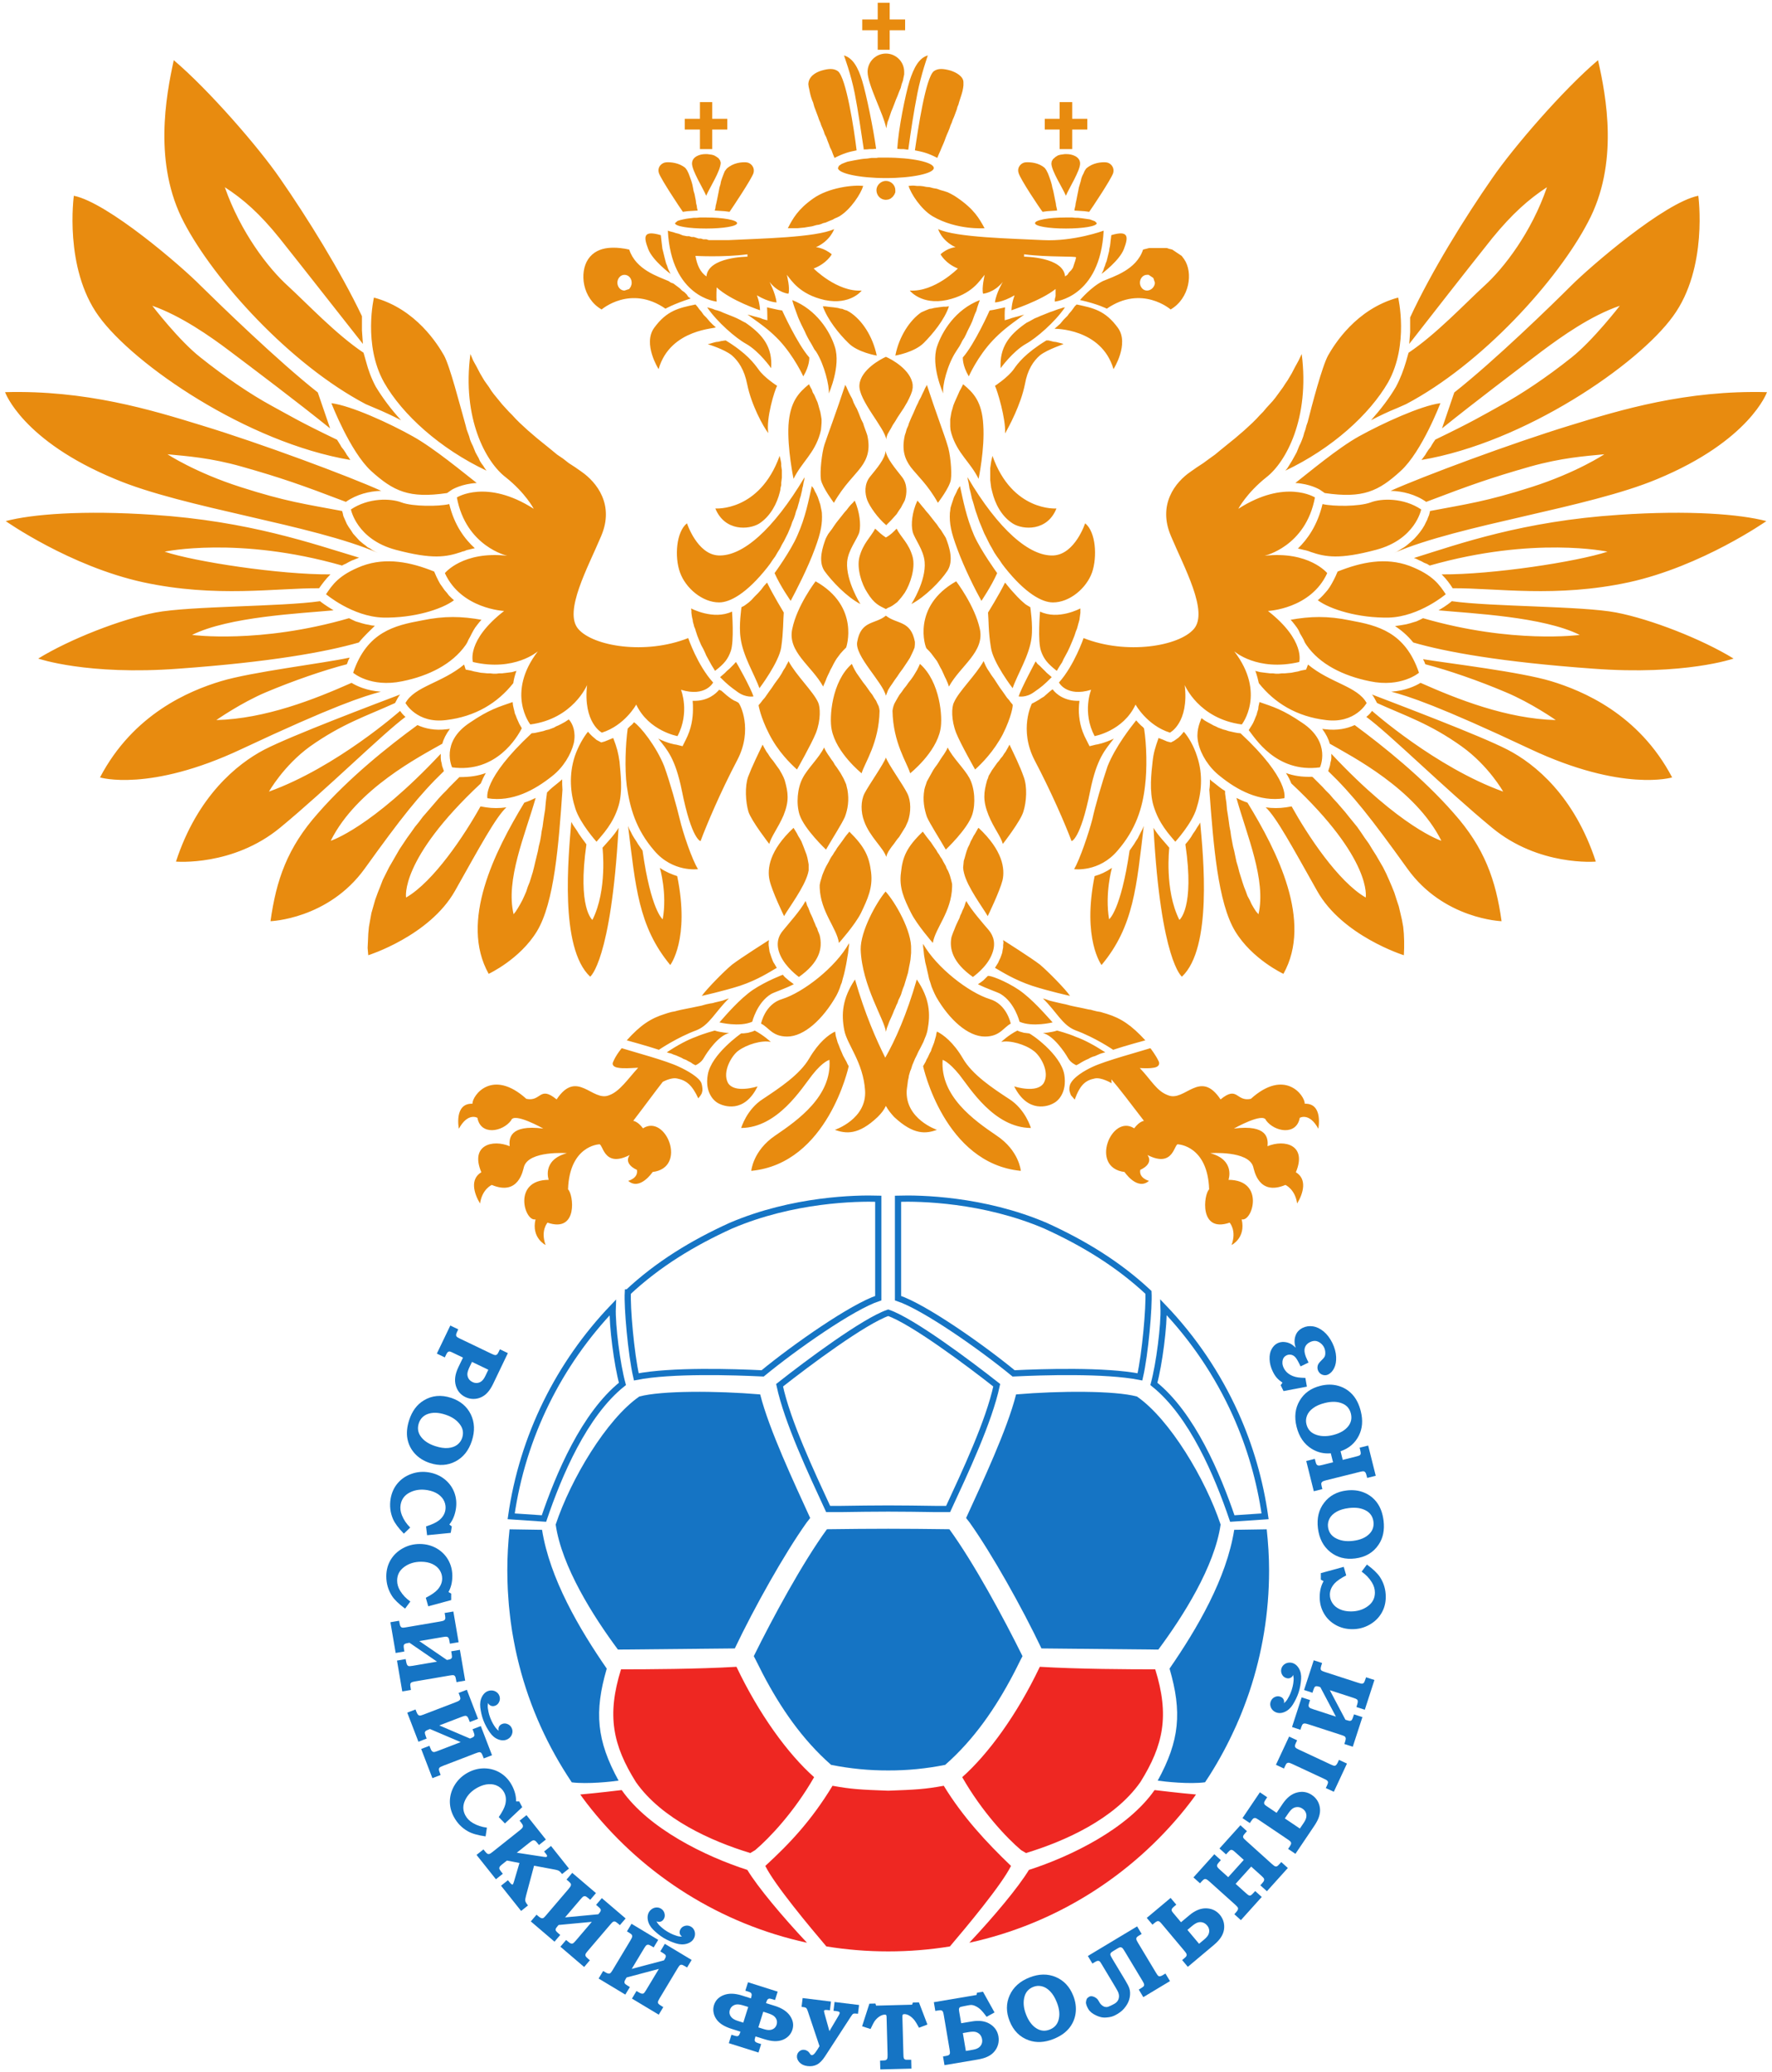 <svg height="341.958" viewBox="0 0 32.703 38.337" width="292.433" xmlns="http://www.w3.org/2000/svg"><g transform="matrix(.023 0 0 -.023 .053 38.284)"><path d="m647.637 443.52-2.903-3.731c-17.91-25.18-42-68.168-57.722-101.18l-94.004-.929c-19.973 26.851-45.266 66.851-50.086 100.582 12.168 36.539 40.855 84.648 67.254 102.968 17.695 4.79 62.031 4.692 97.258 1.7 7.086-28.18 27.273-71.059 40.203-99.41zm62.773-8.641c15.36-.02 30.281-.129 49.199-.391 19.844-27.277 43.77-71.636 58.829-102.09l-1.583-3.007c-1.843-3.782-3.73-7.551-5.671-11.27-14.309-27.281-31.653-52.711-54.946-73.16-15.437-3.09-30.41-4.531-45.828-4.492-15.383-.039-30.476 1.402-45.937 4.492-23.282 20.449-40.664 45.879-54.942 73.16-1.933 3.719-3.828 7.488-5.683 11.27l-1.582 3.007c15.047 30.454 38.984 74.813 58.847 102.09 18.907.262 33.985.371 49.297.391zm-304.59-.449 26.133-.41c6.231-39.18 29.793-79.411 52.051-111.641-10.164-34.797-8.184-57.848 9.504-90.09-5.461-.828-25.012-2.969-37.629-1.391-19.141 28.493-33.594 60.102-42.305 94.184l-.898 3.609-1.004 4.239-.996 4.468-.617 3.133-.75 3.809-.493 2.73-.476 2.68-.371 2.121-.41 2.68-.286 1.988-.593 4.121-.496 4.219-.332 2.973-.579 5.57-.312 4.18-.43 6.289-.129 2.179-.254 6.86-.132 8.359c0 11.191.625 22.25 1.804 33.141zm559.461-203.469c-12.586-1.699-32.515.5-38.074 1.328 17.688 32.242 19.668 55.293 9.512 90.09 22.246 32.23 45.832 72.461 52.019 111.641l26.152.41c1.17-10.891 1.9-21.95 1.9-33.141 0-34.039-5.57-66.738-15.77-97.328l-.78-2.281-.845-2.399-1.497-4.121-1.414-3.769-1.269-3.27-.84-2.101-1.367-3.34-1.477-3.379-.965-2.27-.949-2.07c-5.996-13.281-12.832-26.012-20.547-38.199zm-192.215 212.559c12.95 28.351 33.133 71.23 40.196 99.41 35.273 2.992 79.59 3.09 97.265-1.7 26.399-18.32 55.098-66.429 67.278-102.968-4.836-33.731-30.137-73.731-50.102-100.582l-94.012.929c-15.73 33.012-39.824 76-57.722 101.18z" fill="#1574c4"/><path d="m710.41 608.629c19.348-6.68 64.199-40.129 87.293-58.32-6.25-29.258-25.457-70.02-39.109-99.547h-9.895c-14.011.238-25.984.347-38.289.386-12.285-.039-24.375-.148-38.418-.386h-9.902c-13.633 29.527-32.832 70.289-39.063 99.547 23.059 18.191 68.047 51.64 87.383 58.32z" fill="none" stroke="#1574c4" stroke-width="5"/><path d="m919.746 625c.692-11.539-2.566-49.359-6.836-67.949-28.047 5.531-78.738 3.91-101.621 2.789-26.152 21.512-71.902 53.48-92.988 60.512v79.98c17.179.527 68.496-.254 118.742-21.758 30.562-13.906 58.477-30.894 82.703-53.574z" fill="none" stroke="#1574c4" stroke-width="5"/><path d="m500.957 625c-.691-11.539 2.559-49.359 6.824-67.949 28.047 5.531 78.762 3.91 101.621 2.789 26.172 21.512 71.899 53.48 93.008 60.512v79.98c-17.183.527-68.515-.254-118.75-21.758-30.562-13.906-58.457-30.894-82.703-53.574z" fill="none" stroke="#1574c4" stroke-width="5"/><path d="m989.934 526.859c11.506-25.668 19.576-53.187 23.636-81.98l-26.363-1.789c-11.926 35.09-32.352 83.75-63.098 108.301 4.25 15.558 8.371 47.089 7.786 61.578 23.886-24.981 43.574-53.949 58.039-86.11z" fill="none" stroke="#1574c4" stroke-width="5"/><path d="m488.809 612.809c-.539-14.547 3.554-45.918 7.8-61.418-30.75-24.551-51.199-73.211-63.125-108.301l-26.375 1.789c9.239 64.691 38.684 122.871 81.7 167.93z" fill="none" stroke="#1574c4" stroke-width="5"/><path d="m599.465 174.039 3.926 2.332c11.355 9.609 31.394 30.68 47.41 58.688-21.153 18.793-44.231 50.492-62.449 88.773-31.692-1.863-71.797-2.031-92.872-2.031-11.585-37.129-6.625-60.961 12-90.731 20.879-29.718 60.645-47.5 91.985-57.031zm-103.442 50.652s-21.199-2.562-33.32-3.562l1.848-2.59 1.887-2.539 1.746-2.309 1.789-2.261 1.582-2.02c43.113-53.609 103.894-92.379 173.511-107.519-19.937 21.23-39.441 44.539-47.976 58.578-33.567 10.801-79.246 32.972-101.067 64.222zm321.301-48.32 3.926-2.332c31.34 9.531 71.105 27.313 91.992 57.031 18.606 29.77 23.555 53.602 11.961 90.731-21.055 0-61.16.168-92.84 2.031-18.215-38.281-41.3-69.98-62.422-88.773 15.997-28.008 35.997-49.079 47.383-58.688zm107.356 48.32c-21.809-31.25-67.524-53.421-101.086-64.222-8.504-14.039-28.02-37.348-47.949-58.578 69.628 15.14 130.371 53.91 173.515 107.519l1.57 2.02 1.79 2.261 1.757 2.309 1.883 2.539 1.848 2.59c-12.11 1-33.328 3.562-33.328 3.562zm-169.59 3.45c-15.039-2.731-22.031-3.141-44.68-3.961-22.605.82-29.726 1.23-44.797 3.961-17.008-27.981-34.285-46.301-54.07-64.469 7.578-15.332 35.977-49.301 49.109-64.742 16.203-2.641 32.805-4.008 49.758-4.008 16.895 0 33.457 1.348 49.629 3.988 13.125 15.43 41.563 49.43 49.149 64.762-19.977 19.199-38.641 39.238-54.098 64.469" fill="#ee2722"/><g fill="#1574c4"><path d="m1022.31 245.02 10.59 22.691 6.45-3-.98-2.07c-.57-1.211-.82-2.051-.78-2.559.02-.473.21-.922.58-1.332.37-.391 1.2-.898 2.48-1.48l25.77-12.02c1.4-.66 2.34-.988 2.81-1.031.47-.02.88.101 1.23.39.49.352.96 1 1.41 1.911l1.13 2.48 6.44-3-10.56-22.68-6.47 2.989.88 1.832c.61 1.308.92 2.211.92 2.699-.02.492-.18.922-.51 1.289-.31.391-1.09.883-2.32 1.441l-25.86 12.071c-1.45.668-2.44 1.019-2.97 1.019-.55.039-1.06-.121-1.51-.449-.33-.211-.78-.941-1.32-2.129l-.96-2.07z"/><path d="m1058.41 393.949v5.231l18.44 5.039 1.99-6.86c-4.4-2.277-7.52-4.429-9.36-6.437-2.52-2.801-3.79-5.82-3.79-9.082 0-2.391.67-4.629 2-6.699 1.32-2.071 3.26-3.731 5.84-4.942 2.59-1.219 5.6-1.82 9.06-1.82 5.27 0 9.82 1.41 13.61 4.18 3.83 2.793 5.72 6.441 5.72 10.961 0 2.89-.82 5.621-2.48 8.281-2.03 3.32-4.76 6.168-8.2 8.59l4.24 5.699c5.06-3.711 8.57-7.11 10.56-10.149 3.07-4.75 4.61-10.019 4.61-15.839 0-4.852-1.15-9.223-3.47-13.153-2.33-3.898-5.57-7.027-9.77-9.347-4.16-2.332-8.71-3.5-13.65-3.5-4.9 0-9.36 1.128-13.4 3.378-4.04 2.29-7.21 5.372-9.45 9.282-2.27 3.918-3.4 8.297-3.4 13.097 0 4.911 1.03 9.18 3.11 12.852z"/><path d="m1064.17 436.43c.49-3.891 2.32-6.782 5.51-8.719 3.98-2.422 8.88-3.281 14.65-2.57 5.78.699 10.19 2.589 13.22 5.699 2.6 2.66 3.65 5.898 3.2 9.691-.49 3.828-2.3 6.719-5.45 8.649-3.77 2.281-8.53 3.07-14.27 2.359-4.05-.488-7.37-1.5-9.99-2.988-2.61-1.481-4.47-3.301-5.6-5.442-1.11-2.129-1.54-4.379-1.27-6.679zm-8.09-1.16c-.99 8.089.67 14.941 4.98 20.531 4.3 5.629 10.32 8.929 18.05 9.859 5.18.649 9.94.059 14.22-1.73 4.32-1.801 7.81-4.59 10.49-8.36 2.67-3.75 4.35-8.48 5.06-14.179.91-7.52-.39-13.95-3.95-19.243-4.28-6.429-10.6-10.136-18.96-11.168-7.78-.96-14.46.801-20.02 5.25-5.57 4.489-8.85 10.84-9.87 19.04"/><path d="m1046.83 519c.93-3.789 3.08-6.441 6.48-7.98 4.28-1.918 9.24-2.168 14.88-.77 5.65 1.41 9.79 3.832 12.43 7.27 2.24 2.968 2.89 6.289 1.97 10.019-.94 3.75-3.09 6.391-6.45 7.91-4.02 1.821-8.85 2.012-14.45.602-3.97-.969-7.15-2.379-9.55-4.192-2.4-1.777-4.04-3.808-4.88-6.078-.86-2.261-1-4.531-.43-6.781zm27.46-21.789 1.74-6.941 10.52 2.64c1.68.41 2.7.738 3.07 1 .53.371.84.86.9 1.379.08.551-.1 1.582-.47 3.109l-.43 1.684 6.89 1.719 6.08-24.321-6.9-1.718-.41 1.636c-.33 1.391-.7 2.332-1.07 2.801-.39.5-.8.781-1.29.871-.49.102-1.45-.031-2.89-.39l-27.09-6.75c-1.7-.41-2.75-.809-3.2-1.16-.49-.309-.78-.719-.9-1.188-.14-.492-.06-1.371.25-2.602l.57-2.199-6.9-1.742-6.07 24.332 6.89 1.719.57-2.238c.29-1.231.64-2.051 1.02-2.442.35-.39.8-.629 1.32-.691.49-.098 1.51.062 3.07.453l8.67 2.168-1.79 7.211c-5.59-.469-10.73.738-15.4 3.629-6.09 3.769-10.13 9.672-12.12 17.691-1.98 7.918-1.16 14.91 2.44 21 3.57 6.09 9.14 10.098 16.7 11.969 5.06 1.269 9.86 1.269 14.35 0 4.47-1.25 8.28-3.59 11.41-7.008 3.1-3.402 5.35-7.891 6.74-13.461 1.83-7.359 1.31-13.883-1.57-19.582-3.06-6.098-7.96-10.277-14.7-12.578"/><path d="m388.738 562.77-13.14 6.312-1.899-3.941c-1.148-2.43-1.758-4.321-1.812-5.692-.039-1.359.293-2.629.972-3.808.727-1.192 1.789-2.121 3.215-2.789 2.117-1.012 4.18-1.012 6.211.039 1.516.757 2.844 2.339 3.992 4.75zm15.715 13.378-11.726-24.468c-1.489-3.11-3.032-5.508-4.653-7.25-1.597-1.75-3.406-3.059-5.386-3.899-1.997-.883-4.067-1.269-6.211-1.23-2.153.039-4.18.539-6.157 1.48-3.953 1.899-6.55 5-7.769 9.36-1.211 4.308-.547 9.14 2.012 14.507l3.796 7.891-8.671 4.16c-1.083.531-1.805.762-2.176.762-.508 0-.957-.16-1.352-.473-.398-.308-.84-.968-1.305-1.949l-1.117-2.34-6.414 3.063 10.828 22.558 6.391-3.05-.742-1.559c-.664-1.371-.996-2.32-1.008-2.871-.012-.531.145-1 .461-1.41.367-.41 1.199-.93 2.559-1.578l25.464-12.211c1.411-.68 2.383-1.032 2.911-1.071.546-.039 1.015.078 1.41.391.398.269.855.961 1.382 2.027l1.067 2.231z"/><path d="m367.668 507.891c1.211 3.711.777 7.129-1.289 10.218-2.602 3.903-6.652 6.75-12.191 8.551-5.528 1.82-10.309 1.969-14.383.449-3.477-1.328-5.813-3.808-7-7.437-1.184-3.652-.762-7.031 1.265-10.121 2.446-3.672 6.41-6.41 11.926-8.199 3.867-1.27 7.305-1.782 10.305-1.532 2.984.262 5.445 1.102 7.383 2.559 1.921 1.473 3.242 3.301 3.984 5.512zm7.793-2.403c-2.523-7.738-6.938-13.218-13.215-16.488-6.269-3.262-13.105-3.668-20.5-1.27-4.976 1.641-9.019 4.18-12.156 7.622-3.137 3.457-5.117 7.457-5.957 12.027-.813 4.512-.332 9.512 1.445 14.961 2.363 7.23 6.277 12.48 11.746 15.769 6.594 4 13.891 4.68 21.906 2.071 7.43-2.43 12.723-6.86 15.887-13.25 3.125-6.442 3.418-13.571.844-21.442"/><path d="m503.918 117.129 21.473-12.93-3.653-6.078-1.992 1.199c-1.086.641-1.914.989-2.441.989-.535.023-1.016-.11-1.438-.43-.387-.309-1.012-1.148-1.844-2.519l-9.929-16.52 25.957 6.891.359.57c.606 1.02.945 1.738 1.043 2.168.129.602.063 1.133-.23 1.562-.278.43-1.118 1.058-2.485 1.879l-1.675.988 3.667 6.102 21.555-12.949-3.664-6.082-1.797 1.082c-1.211.719-2.09 1.109-2.613 1.129-.512.059-.981-.078-1.391-.371-.371-.27-.996-1.148-1.875-2.598l-14.336-23.871c-.879-1.48-1.367-2.5-1.433-3.039-.039-.551.066-1.039.359-1.469.317-.434 1.211-1.07 2.688-1.953l1.257-.758-3.652-6.102-21.551 12.949 3.661 6.101 1.417-.859c1.329-.801 2.286-1.211 2.872-1.289.617-.082 1.125.019 1.523.328.43.27 1.094 1.148 1.973 2.641l10.207 16.949-25.981-6.891-.254-.43c-.894-1.469-1.375-2.43-1.453-2.859-.105-.66.012-1.211.352-1.641.324-.43 1.179-1.051 2.527-1.871l1.484-.879-3.667-6.09-21.489 12.93 3.656 6.07 1.461-.879c1.223-.719 2.129-1.129 2.739-1.211.613-.078 1.113.02 1.511.289.418.281 1.004 1.062 1.789 2.332l14.364 23.918c.91 1.492 1.394 2.519 1.465 3.07.109.571.039 1.071-.223 1.52-.246.41-.918.961-2.016 1.621l-1.953 1.199z"/><path d="m540.32 107.422c1.211-.41 2.618-.621 4.211-.602-.437.309-.793.641-1.054 1.012-.293.367-.508.777-.657 1.207-.41 1.231-.242 2.481.493 3.731.703 1.25 1.792 2.128 3.242 2.601 1.715.551 3.355.41 4.937-.41 1.543-.82 2.602-2.07 3.156-3.77.411-1.269.457-2.601.149-4-.356-1.39-1.035-2.601-2.055-3.652-1.054-1.059-2.398-1.84-4.051-2.367-2.714-.863-5.671-.82-8.847.137-3.098.961-6.731 2.402-10.098 4.429-3.191 1.922-6.125 4.422-8.43 6.703-2.339 2.36-3.765 4.938-4.273 7.758-.313 1.672-.234 3.262.191 4.66.442 1.411 1.211 2.582 2.27 3.539 1.082.942 2.281 1.524 3.582 1.762 1.785.289 3.391-.039 4.824-1.039 1.453-1 2.344-2.383 2.664-4.16.278-1.481.024-2.852-.761-4.082-.77-1.231-1.786-1.949-3.067-2.168-.445-.082-.906-.082-1.375 0-.437.059-.906.199-1.379.449.727-1.41 1.567-2.539 2.5-3.441.957-.899 2.895-2.887 6.367-4.957 3.711-2.223 6.204-2.91 7.461-3.34"/><path d="m456.25 158.09 19.07-16.27-4.605-5.41-1.77 1.5c-.965.82-1.718 1.289-2.257 1.391-.504.109-1.004.039-1.461-.199-.461-.211-1.204-.942-2.231-2.153l-12.535-14.679 26.734 2.519.45.5c.761.922 1.21 1.57 1.386 1.981.215.562.239 1.109.039 1.562-.222.469-.925 1.227-2.156 2.258l-1.484 1.269 4.621 5.411 19.129-16.34-4.617-5.391-1.602 1.359c-1.086.922-1.875 1.454-2.387 1.551-.508.153-.972.09-1.426-.14-.425-.219-1.187-.977-2.285-2.27l-18.074-21.168c-1.113-1.289-1.746-2.211-1.926-2.75-.117-.531-.086-1.039.129-1.512.235-.469 1.004-1.27 2.324-2.379l1.114-.941-4.617-5.41-19.102 16.332 4.605 5.391 1.262-1.051c1.172-1.02 2.039-1.602 2.61-1.762.593-.18 1.113-.16 1.558.082.488.188 1.274.949 2.395 2.258l12.839 15.062-26.738-2.519-.332-.391c-1.109-1.312-1.758-2.172-1.914-2.582-.215-.617-.183-1.168.078-1.66.266-.488.996-1.25 2.192-2.258l1.316-1.121-4.609-5.41-19.063 16.289 4.617 5.41 1.274-1.109c1.07-.918 1.922-1.481 2.5-1.66.601-.18 1.109-.18 1.543.039.469.191 1.179.863 2.144 2.011l18.125 21.211c1.133 1.329 1.782 2.27 1.953 2.789.2.532.215 1.04.032 1.532-.176.468-.743 1.109-1.719 1.949l-1.738 1.488z"/><path d="m419.441 204.512 15.586-19.614-5.562-4.41-1.035 1.313c-.989 1.23-1.672 1.949-2.024 2.148-.578.27-1.152.391-1.711.289-.523-.117-1.328-.609-2.382-1.449l-10.692-8.488 21.582-3.301c.969-.141 1.57-.199 1.836-.18.281.039.496.102.637.219.269.211.371.481.332.82-.039.332-.422.93-1.137 1.832l-1.277 1.598 5.554 4.441 14.473-18.191-5.562-4.41-.493.601c-.671.84-1.179 1.391-1.543 1.641-.332.277-.835.527-1.503.789-.653.211-1.61.449-2.848.68l-16.145 3.012-6.433-24.032c-.547-2.05-.766-3.41-.649-4.082.141-.898.676-1.906 1.582-3.058l.625-.789-5.562-4.43-16.137 20.289 5.567 4.441.648-.82c1.172-1.492 1.949-2.312 2.32-2.5.395-.242.703-.262.91-.101.235.191.547.921.926 2.21l4.453 15.059-10.078 1.949-4.058-3.218c-.996-.809-1.621-1.45-1.86-1.961-.215-.489-.293-.969-.183-1.457.136-.493.632-1.27 1.484-2.352l1.309-1.641-5.555-4.41-15.59 19.59 5.567 4.41 1.171-1.461c.891-1.129 1.582-1.816 2.063-2.066.5-.242 1.016-.281 1.555-.121.449.097 1.296.648 2.554 1.64l21.953 17.457c1.172.961 1.914 1.684 2.18 2.172.266.489.344 1.02.234 1.539-.097.551-.546 1.332-1.335 2.332l-1.309 1.641z"/><path d="m413.555 215.57 2.461-4.629-13.914-13.109-4.985 5.117c2.817 4.082 4.563 7.442 5.238 10.082.915 3.649.625 6.93-.91 9.801-1.125 2.109-2.754 3.77-4.914 4.977-2.129 1.211-4.629 1.742-7.468 1.601-2.852-.129-5.793-1.012-8.86-2.648-4.656-2.481-8.008-5.821-10.066-10.063-2.063-4.258-2.024-8.379.105-12.359 1.36-2.539 3.371-4.59 6.074-6.16 3.34-1.969 7.102-3.219 11.274-3.731l-1.059-7.027c-6.211.898-10.918 2.226-14.097 4.027-4.946 2.731-8.774 6.672-11.504 11.813-2.27 4.258-3.301 8.668-3.117 13.218.234 4.54 1.64 8.829 4.23 12.86 2.598 4 6.07 7.16 10.418 9.492 4.324 2.297 8.809 3.398 13.418 3.297 4.656-.117 8.887-1.367 12.726-3.75 3.829-2.399 6.875-5.738 9.137-9.981 2.285-4.316 3.391-8.597 3.305-12.808z"/><path d="m371.465 305.371 8.996-23.402-6.633-2.539-.832 2.172c-.457 1.187-.906 1.949-1.316 2.308-.403.328-.867.5-1.399.52-.496 0-1.504-.25-2.976-.84l-18.02-6.91 24.707-10.551.625.242c1.098.43 1.821.777 2.168 1.07.473.391.735.84.766 1.348.039.531-.215 1.52-.805 3.031l-.691 1.809 6.633 2.543 9.023-23.473-6.652-2.539-.743 1.949c-.515 1.332-.964 2.172-1.367 2.52-.371.351-.801.531-1.316.551-.473 0-1.496-.301-3.086-.899l-25.981-9.98c-1.597-.629-2.617-1.121-3.015-1.512-.363-.41-.559-.859-.598-1.379-.015-.531.285-1.59.902-3.191l.528-1.379-6.633-2.559-9.016 23.469 6.645 2.559.586-1.539c.562-1.45 1.031-2.379 1.465-2.79.425-.449.906-.671 1.406-.691.523-.039 1.582.262 3.172.859l18.484 7.114-24.707 10.547-.476-.18c-1.614-.641-2.571-1.07-2.903-1.359-.484-.45-.738-.961-.73-1.508 0-.551.285-1.563.847-3.032l.618-1.601-6.629-2.559-8.989 23.399 6.645 2.562.594-1.582c.515-1.328.984-2.211 1.418-2.66.425-.43.894-.66 1.375-.699.476-.039 1.433.211 2.832.742l26.054 10c1.629.629 2.625 1.129 3.039 1.527.426.371.68.821.758 1.301.063.512-.117 1.371-.586 2.539l-.816 2.133z"/><path d="m394.148 275.449c.715-1.078 1.68-2.109 2.942-3.07-.156.512-.215 1-.195 1.453 0 .469.078.918.222 1.348.449 1.23 1.328 2.109 2.68 2.652 1.348.547 2.73.566 4.156.039 1.692-.621 2.91-1.742 3.637-3.359.723-1.582.777-3.223.164-4.922-.449-1.25-1.223-2.32-2.332-3.219-1.137-.883-2.426-1.43-3.891-1.621-1.465-.199-3.008.02-4.629.621-2.683.981-4.968 2.848-6.882 5.57-1.844 2.649-3.829 6.028-5.223 9.7-1.352 3.48-2.121 7.25-2.524 10.449-.386 3.301.071 6.23 1.399 8.75.801 1.531 1.816 2.719 3.027 3.582 1.211.816 2.539 1.269 3.965 1.379 1.426.078 2.742-.211 3.899-.84 1.597-.84 2.644-2.121 3.171-3.762.528-1.699.379-3.34-.461-4.929-.703-1.34-1.746-2.282-3.125-2.77-1.355-.469-2.593-.41-3.75.199-.41.211-.757.5-1.074.84-.332.332-.586.723-.828 1.211-.273-1.551-.32-2.969-.137-4.238.204-1.313.52-4.051 1.961-7.832 1.567-4.051 3.086-6.121 3.828-7.231"/><path d="m360.613 368.32 4.223-24.711-7.004-1.187-.398 2.289c-.215 1.25-.493 2.09-.825 2.5-.332.43-.757.68-1.265.801-.5.109-1.535.039-3.11-.242l-19.019-3.239 22.168-15.172.664.09c1.148.199 1.933.41 2.32.633.551.289.891.68 1.035 1.168.141.512.071 1.539-.191 3.121l-.332 1.918 6.988 1.191 4.25-24.781-7.004-1.199-.359 2.07c-.227 1.41-.52 2.309-.84 2.719-.293.43-.684.699-1.184.82-.464.102-1.519 0-3.191-.289l-27.441-4.691c-1.692-.27-2.774-.59-3.235-.879-.445-.328-.742-.738-.879-1.25-.117-.512-.027-1.621.266-3.301l.242-1.469-6.988-1.191-4.238 24.793 6.992 1.207.281-1.641c.266-1.527.566-2.519.891-3.027.332-.512.75-.84 1.25-.941.496-.129 1.59-.071 3.281.218l19.512 3.34-22.153 15.192-.507-.09c-1.7-.301-2.735-.551-3.125-.77-.567-.351-.895-.781-1.004-1.32-.11-.531-.032-1.59.234-3.129l.293-1.723-7-1.187-4.231 24.73 7.012 1.188.281-1.68c.239-1.41.52-2.359.872-2.867.332-.512.734-.844 1.203-.961.488-.141 1.445-.082 2.925.18l27.5 4.679c1.719.301 2.825.59 3.286.899.496.301.836.672 1.011 1.16.16.461.141 1.34-.078 2.59l-.387 2.25z"/><path d="m358.867 382.73v-5.23l-18.457-5-1.965 6.859c4.375 2.262 7.5 4.411 9.348 6.422 2.527 2.789 3.801 5.821 3.816 9.078 0 2.391-.664 4.61-1.992 6.7-1.304 2.07-3.269 3.711-5.828 4.941-2.59 1.211-5.598 1.82-9.062 1.84-5.286 0-9.825-1.371-13.622-4.16-3.808-2.77-5.714-6.43-5.722-10.961-.024-2.867.801-5.617 2.449-8.278 2.031-3.32 4.758-6.171 8.184-8.589l-4.246-5.711c-5.04 3.73-8.555 7.109-10.547 10.199-3.047 4.75-4.575 10.019-4.563 15.82.012 4.84 1.172 9.219 3.477 13.141 2.336 3.91 5.593 7.019 9.773 9.34 4.172 2.32 8.735 3.48 13.664 3.48 4.91-.019 9.375-1.16 13.391-3.402 4.051-2.309 7.207-5.41 9.453-9.321 2.242-3.918 3.367-8.296 3.367-13.097-.019-4.891-1.055-9.16-3.113-12.852z"/><path d="m359.363 436.719-.879-5.16-19.019-1.887-.82 7.066c4.707 1.524 8.14 3.121 10.293 4.801 2.957 2.332 4.714 5.102 5.25 8.34.39 2.351.128 4.652-.836 6.922-.957 2.258-2.61 4.219-4.946 5.859-2.343 1.602-5.222 2.692-8.64 3.281-5.188.879-9.903.27-14.114-1.839-4.234-2.114-6.699-5.411-7.468-9.864-.481-2.808-.11-5.687 1.062-8.578 1.457-3.609 3.676-6.871 6.66-9.82l-5.113-4.918c-4.379 4.488-7.285 8.418-8.742 11.777-2.215 5.192-2.852 10.641-1.895 16.36.813 4.793 2.688 8.91 5.614 12.39 2.929 3.473 6.664 5.992 11.171 7.59 4.512 1.602 9.18 2 14.043 1.172 4.844-.82 9.067-2.672 12.668-5.563 3.606-2.929 6.203-6.507 7.774-10.718 1.57-4.258 1.941-8.75 1.152-13.5-.82-4.821-2.551-8.871-5.195-12.149z"/><path d="m960.461 101.051-9.367 11.16 3.359 2.828c2.039 1.723 3.723 2.75 5.027 3.141 1.333.39 2.637.39 3.95 0 1.316-.391 2.488-1.192 3.496-2.379 1.519-1.821 2.027-3.832 1.512-6.031-.364-1.661-1.575-3.34-3.594-5.059zm-9.043-18.551 20.777 17.441c2.641 2.207 4.59 4.321 5.864 6.309 1.304 1.988 2.109 4.039 2.461 6.191.332 2.149.21 4.258-.352 6.329-.59 2.05-1.582 3.929-2.973 5.589-2.832 3.352-6.504 5.09-10.996 5.192-4.488.121-9.004-1.742-13.554-5.571l-6.715-5.601-6.172 7.34c-.774.922-1.203 1.57-1.274 1.922-.132.5-.093.968.102 1.418.215.472.738 1.062 1.551 1.761l2.011 1.68-4.57 5.43-19.172-16.071 4.574-5.449 1.305 1.11c1.184.98 2.024 1.539 2.539 1.679.52.141.996.121 1.477-.097.488-.231 1.211-.942 2.168-2.071l18.152-21.64c1.008-1.191 1.606-2.051 1.77-2.559.183-.512.168-1.012-.02-1.461-.168-.449-.715-1.082-1.633-1.84l-1.883-1.582z"/><path d="m1041.55 193.73-12.09 8.141 2.46 3.641c1.51 2.218 2.82 3.687 3.97 4.429 1.15.719 2.44 1.079 3.79 1.079 1.38 0 2.73-.45 4.02-1.329 1.95-1.332 2.99-3.132 3.13-5.39.09-1.699-.59-3.66-2.07-5.84zm-3.57-20.332 15.17 22.5c1.92 2.852 3.23 5.411 3.89 7.692.7 2.269.92 4.48.65 6.609-.26 2.16-.96 4.16-2.07 5.992-1.14 1.821-2.6 3.34-4.42 4.547-3.63 2.461-7.64 3.114-11.99 1.973-4.34-1.109-8.17-4.16-11.5-9.082l-4.89-7.258-7.97 5.367c-.99.66-1.58 1.172-1.75 1.481-.26.453-.36.922-.3 1.41.08.512.41 1.23 1.02 2.109l1.46 2.172-5.88 3.981-14.002-20.762 5.902-3.988.96 1.449c.86 1.25 1.5 2.031 1.97 2.301.45.3.94.398 1.44.32.53-.082 1.41-.551 2.66-1.391l23.4-15.781c1.31-.879 2.11-1.539 2.42-1.969.29-.449.43-.941.37-1.429-.04-.493-.39-1.211-1.05-2.211l-1.39-2.051z"/><path d="m605.945 33.809 4.426-1.41c2.512-.777 4.563-.938 6.121-.449 2.113.652 3.488 1.98 4.121 4.012.434 1.359.442 2.629.032 3.879-.418 1.199-1.141 2.231-2.188 3.09-1.047.84-2.844 1.66-5.383 2.461l-3.164 1.02zm6.157 19.512 7.332-2.301c5.656-1.781 9.675-4.48 12.07-8.031 2.414-3.598 3.039-7.289 1.824-11.078-.586-1.891-1.582-3.531-2.937-4.961-1.387-1.398-3.047-2.5-4.993-3.219-1.929-.742-4.082-1.07-6.445-1-2.344.078-5.152.629-8.418 1.66l-6.875 2.148c-.515-1.617-.73-2.59-.699-3.059.035-.469.223-.859.547-1.18.41-.441 1.109-.801 2.09-1.109l2.593-.82-2.128-6.801-23.883 7.539 2.136 6.781 1.934-.602c1.379-.449 2.313-.629 2.781-.57.489.062.891.293 1.211.66.363.371.742 1.191 1.145 2.481l.144.512-6.875 2.168c-3.277 1.031-5.894 2.211-7.847 3.5-1.996 1.262-3.555 2.769-4.707 4.492-1.196 1.719-1.934 3.57-2.231 5.519-.328 1.938-.176 3.848.41 5.75 1.196 3.789 3.828 6.461 7.856 8 4.011 1.551 8.836 1.449 14.5-.332l7.351-2.32c.473 1.48.664 2.5.61 3.031-.039.539-.254 1.031-.637 1.422-.266.289-1.023.629-2.293 1.039l-2.172.68 2.133 6.781 23.863-7.543-2.129-6.758-2.168.68c-1.277.391-2.156.551-2.652.449-.461-.09-.883-.348-1.25-.781-.332-.387-.703-1.289-1.137-2.629zm-18.274-15.699 3.977 12.59-3.188 1c-2.539.801-4.488 1.168-5.828 1.078-1.34-.117-2.527-.551-3.555-1.289-1.046-.769-1.789-1.82-2.214-3.191-.649-2.027-.278-3.918 1.074-5.637 1.004-1.312 2.769-2.352 5.301-3.152z"/><path d="m1035.24 275.41 7.76 23.852 6.76-2.192-.73-2.23c-.37-1.211-.52-2.07-.41-2.59.08-.531.34-.961.75-1.289.37-.34 1.32-.75 2.83-1.231l18.36-5.98-12.56 23.75-.63.211c-1.13.359-1.91.551-2.36.527-.61 0-1.09-.187-1.47-.558-.35-.391-.76-1.328-1.25-2.84l-.62-1.871-6.74 2.211 7.78 23.902 6.73-2.191-.64-1.993c-.43-1.359-.61-2.296-.53-2.808.08-.508.29-.942.69-1.27.37-.289 1.34-.699 2.94-1.23l26.49-8.59c1.64-.551 2.73-.789 3.28-.73.57.082 1 .32 1.35.691.35.41.78 1.418 1.31 3.059l.46 1.39 6.74-2.191-7.75-23.918-6.76 2.199.51 1.57c.47 1.461.66 2.5.62 3.102-.07.609-.29 1.078-.66 1.41-.39.348-1.39.797-3.03 1.328l-18.83 6.11 12.56-23.75.49-.161c1.64-.519 2.68-.777 3.11-.777.66.059 1.17.289 1.5.719.35.429.78 1.39 1.25 2.879l.55 1.66 6.76-2.211-7.74-23.828-6.78 2.187.53 1.602c.45 1.351.65 2.34.59 2.949-.08.621-.3 1.07-.63 1.422-.37.34-1.25.75-2.67 1.199l-26.55 8.629c-1.66.531-2.77.781-3.32.742-.58-.043-1.05-.211-1.42-.57-.37-.352-.74-1.109-1.14-2.32l-.72-2.192z"/><path d="m1036.51 313.07c.12 1.289 0 2.692-.37 4.231-.19-.481-.45-.891-.74-1.25-.29-.371-.66-.66-1.03-.891-1.12-.691-2.37-.801-3.74-.371-1.4.41-2.5 1.262-3.28 2.57-.89 1.571-1.15 3.192-.7 4.911.45 1.679 1.43 2.98 2.97 3.921 1.13.68 2.42 1.039 3.85 1.039 1.44-.019 2.77-.41 4.02-1.179 1.27-.801 2.34-1.93 3.22-3.41 1.47-2.442 2.07-5.34 1.86-8.661-.24-3.218-.82-7.109-2.05-10.839-1.15-3.532-2.93-6.95-4.63-9.7-1.78-2.82-3.97-4.793-6.58-5.902-1.6-.699-3.13-1-4.61-.879-1.45.121-2.78.59-3.95 1.41-1.17.84-1.99 1.871-2.52 3.121-.68 1.641-.72 3.278-.08 4.899.65 1.64 1.8 2.84 3.46 3.558 1.39.582 2.79.641 4.16.153 1.37-.461 2.29-1.281 2.79-2.5.18-.41.28-.852.32-1.34.04-.43 0-.922-.14-1.449 1.21 1.039 2.15 2.109 2.79 3.218.67 1.161 2.15 3.461 3.4 7.329 1.33 4.101 1.45 6.703 1.58 8.011"/><path d="m955.945 154.43 16.782 18.64 5.269-4.75-1.543-1.718c-.855-.981-1.348-1.704-1.441-2.231-.141-.5-.102-1.012.156-1.48.215-.45.918-1.211 2.09-2.282l6.66-5.98 12.52 13.891-7.153 6.441c-.879.777-1.519 1.25-1.93 1.43-.57.25-1.093.269-1.562.07-.473-.191-1.25-.891-2.309-2.07l-1.304-1.442-5.293 4.75 16.836 18.692 5.269-4.77-1.402-1.562c-.957-1.059-1.485-1.84-1.621-2.348-.156-.5-.117-.973.094-1.422.214-.43.941-1.207 2.23-2.34l20.667-18.617c1.28-1.152 2.18-1.812 2.71-1.992.53-.16 1.04-.141 1.5.058.49.231 1.29.993 2.45 2.262l.97 1.121 5.29-4.769-16.83-18.692-5.27 4.75 1.09 1.25c1.05 1.149 1.66 1.989 1.84 2.551.19.59.17 1.117-.04 1.59-.2.469-.94 1.269-2.21 2.418l-8.07 7.262-12.519-13.879 8.09-7.293c1.25-1.129 2.109-1.789 2.519-1.969.6-.23 1.17-.211 1.66.039s1.27.981 2.3 2.133l1.18 1.289 5.27-4.75-16.781-18.652-5.269 4.761 1.133 1.25c.933 1.059 1.519 1.879 1.715 2.481.199.57.199 1.097 0 1.531-.196.469-.821 1.188-1.93 2.207l-20.754 18.652c-1.301 1.168-2.207 1.848-2.727 2.028-.535.211-1.043.25-1.519.082-.488-.18-1.153-.731-2.004-1.68l-1.516-1.68z"/><path d="m871.008 91.231 39.617 23.808 3.66-6.09-1.961-1.179c-1.125-.68-1.828-1.25-2.082-1.68-.254-.41-.332-.879-.254-1.442.09-.507.5-1.386 1.235-2.617l14.636-24.351c.789-1.328 1.375-2.129 1.758-2.43.379-.289.789-.43 1.238-.371.598.019 1.348.301 2.231.82l2.32 1.41 3.672-6.09-21.465-12.898-3.66 6.098 1.738 1.031c1.243.75 2 1.309 2.293 1.719.254.41.364.863.293 1.332-.054.531-.418 1.371-1.109 2.519l-14.707 24.449c-.82 1.371-1.445 2.211-1.898 2.52-.426.332-.926.492-1.485.473-.39 0-1.172-.351-2.305-1.031l-3.179-1.922c-1.211-.719-1.953-1.309-2.199-1.758-.286-.41-.364-.871-.286-1.402.102-.508.579-1.527 1.477-3.027l10.613-17.641c1.645-2.75 2.719-4.84 3.164-6.281.688-2.059.805-4.418.356-7.09-.449-2.68-1.574-5.219-3.371-7.621-1.77-2.379-3.387-4.008-6.66-5.977-3.528-2.113-5.469-2.461-8.665-2.75-3.179-.301-5.757.41-8.425 1.68-2.688 1.25-4.895 2.867-6.219 5.098-1.242 2.051-2.094 4.41-1.867 5.723.359 2.188.527 2.988 2.531 4.18 1.617.969 3.848.078 4.793-.512.969-.551 1.824-1.23 2.402-2.168l1.231-2.051c.691-1.152 1.64-2.09 2.812-2.812.867-.547 1.895-.777 3.098-.719 1.219.051 5.098 2.07 6.25 2.769 1.519.902 2.539 2.133 3.062 3.633.508 1.508.508 3.109-.027 4.75-.293.969-1.238 2.77-2.844 5.43l-10.972 18.277c-.559.922-.95 1.5-1.196 1.723-.484.43-1.011.598-1.558.578-.539-.019-1.313-.328-2.324-.93l-2.114-1.27z"/><path d="m827.195 66.41c-3.621-1.43-5.972-3.93-7.05-7.481-1.344-4.5-.946-9.461 1.183-14.871 2.117-5.387 5.067-9.199 8.84-11.348 3.223-1.851 6.609-2.07 10.184-.66 3.574 1.41 5.918 3.891 6.992 7.418 1.277 4.242.847 9.051-1.281 14.422-1.485 3.809-3.29 6.77-5.411 8.918-2.089 2.152-4.304 3.5-6.66 4.051-2.351.562-4.617.41-6.797-.449zm-3.125 7.551c7.578 2.988 14.629 3.09 21.133.34 6.508-2.781 11.192-7.781 14.043-15 1.914-4.871 2.539-9.609 1.887-14.242-.664-4.609-2.473-8.688-5.457-12.227-2.973-3.512-7.129-6.332-12.473-8.441-7.058-2.769-13.601-3.102-19.629-.992-7.273 2.543-12.453 7.711-15.539 15.562-2.867 7.27-2.847 14.16.078 20.668 2.942 6.519 8.274 11.312 15.957 14.332"/><path d="m772.871 14.84-2.433 14.379 4.32.742c2.637.449 4.605.508 5.933.18 1.34-.351 2.461-1.02 3.418-2 .93-1.012 1.543-2.301 1.797-3.84.395-2.332-.191-4.32-1.758-5.981-1.152-1.23-3.027-2.09-5.652-2.519zm-25.754 39.219 1.184-7.008 1.711.289c1.492.262 2.515.32 3.023.18.52-.121.942-.41 1.235-.82.293-.449.566-1.43.82-2.891l4.707-27.848c.254-1.551.348-2.582.23-3.109-.117-.531-.371-.961-.757-1.23-.375-.312-1.157-.582-2.344-.781l-2.422-.41 1.18-7.008 26.75 4.527c3.394.59 6.129 1.41 8.242 2.48 2.144 1.051 3.894 2.422 5.242 4.102 1.387 1.68 2.352 3.558 2.898 5.629.547 2.07.637 4.18.278 6.32-.727 4.34-3.008 7.68-6.848 10.059-3.808 2.371-8.652 3.051-14.512 2.051l-8.632-1.441-1.614 9.453c-.191 1.188-.242 1.949-.117 2.309.141.48.41.891.805 1.172.418.289 5.301 1.227 6.367 1.418l1.473.238c1.23.211 2.547.043 3.933-.527 1.836-.742 3.547-1.871 5.141-3.441.808-.781 2.488-2.75 4.488-5.449l6.36 3.5-9.29 16.68-4.824-.82-.332-1.801z"/><path d="m695.266 52.871 4.863.117.555-1.699 28.957.762.586 1.738 4.902.141 6.824-17.84-6.765-2.57c-1.602 2.941-2.754 4.859-3.442 5.762-1.348 1.758-2.867 3.117-4.59 4.117-1.316.742-2.578 1.09-3.828 1.07-.586-.02-.992-.168-1.211-.469-.215-.27-.308-.91-.293-1.93l.805-29.512c.027-1.738.113-2.828.262-3.258.129-.449.339-.801.632-1.062.317-.25.723-.406 1.243-.488.515-.051 1.882-.051 4.129 0l.175-7.109-25.015-.641-.188 7.09 1.504.059c1.672.023 2.742.152 3.203.352.449.25.801.621 1.028 1.148.242.551.339 1.641.293 3.32l-.801 30.18c-.024.863-.141 1.402-.332 1.621-.207.211-.625.289-1.262.289-1.277-.039-2.687-.539-4.23-1.539-1.54-1.02-2.911-2.379-4.098-4.16-.473-.699-1.457-2.66-2.973-5.859l-6.797 2.211z"/><path d="m641.57 57.379 22.793-2.789-.855-7.07-1.496.191c-1.367.16-2.246.18-2.637.02-.352-.129-.559-.371-.605-.699-.032-.293.117-1.09.476-2.383l3.867-13.867 7.367 12.457c.555.961.868 1.641.907 2.094.051.387-.086.707-.442.938-.332.27-1.148.492-2.468.641l-2.082.262.863 7.047 19.695-2.418-.859-7.051c-1.731.191-2.766.25-3.059.191-.437-.062-.789-.172-1.101-.43-.293-.23-.829-.922-1.582-2.07l-20.684-31.832c-2.156-3.32-4.348-5.57-6.57-6.719-2.239-1.16-4.785-1.57-7.637-1.211-2.773.332-4.934 1.359-6.484 3.039-1.528 1.68-2.18 3.441-1.957 5.301.175 1.441.851 2.652 2.011 3.609 1.145.922 2.446 1.293 3.879 1.109.969-.117 1.895-.488 2.766-1.066.562-.391 1.121-1.024 1.66-1.84.332-.543.594-.883.809-1.031.222-.18.449-.281.656-.32.515-.051 1.043.141 1.59.551.82.68 1.816 1.949 2.988 3.828l1.758 2.832-9.219 27.578c-.449 1.391-.828 2.27-1.121 2.68-.277.371-.617.641-1.008.82-.41.172-1.434.352-3.086.539z"/><path d="m1019.81 561.25c2.13-4.379 4.3-6.449 7.76-8.871l-1.45-2.047 2.29-4.711 18.79 3.559-1.21 7.031c-4.95.121-7.46.449-10 1.449-3.5 1.399-5.96 3.57-7.41 6.52-1.38 2.851-1.21 5.019-.76 6.66.45 1.66 1.53 2.808 3.01 3.519 1.07.52 2.25.7 3.54.5 1.25-.211 2.34-.82 3.32-1.789.95-.961 2.07-2.781 3.39-5.468l1.04-2.133 6.41 3.101-1.06 2.149c-1.66 3.402-2.38 6.14-2.19 8.242.28 2.719 1.76 4.75 4.48 6.059 1.48.718 2.89 1.031 4.25.941 1.35-.121 2.68-.672 4.01-1.66 1.31-.961 2.32-2.172 3.01-3.582.58-1.207.91-2.52.97-3.938.08-1.41-.1-2.543-.49-3.383-.41-.839-1.46-2.046-3.16-3.668-1.29-1.269-2.07-2.41-2.38-3.421-.45-1.579-.34-3.11.37-4.528.74-1.511 1.87-2.519 3.45-3.07 1.59-.551 3.11-.449 4.59.269 1.94.961 3.52 2.641 4.75 5.102 1.23 2.457 1.76 5.488 1.6 9.078-.17 3.621-1.19 7.328-3.04 11.16-1.92 3.879-4.28 6.989-7.06 9.289-2.79 2.289-5.68 3.641-8.61 4.071-2.95.429-5.68.019-8.22-1.219-1.39-.699-2.6-1.582-3.59-2.652-.98-1.059-1.7-2.309-2.17-3.707-.51-1.43-.76-2.954-.75-4.551 0-1.621.3-3.281.94-5.039-1.6 1.476-2.97 2.539-4.1 3.117-1.72.883-3.51 1.371-5.39 1.473-1.89.097-3.61-.243-5.16-1-1.97-.961-3.55-2.563-4.76-4.782-1.21-2.191-1.76-4.929-1.62-8.172.11-3.238.97-6.558 2.61-9.898"/></g><path d="m529.102 794.395c-6.387-8.145-14.247-18.985-23.809-31.426 0 0 3.562-.235 7.852-6.016 18.339 11.895 36.125-31.64 7.773-35.117 0 0-10.254-15.352-19.668-7.129 0 0 8.34 2.09 7.012 8.848 0 0-11.035 4.453-5.821 11.933-21.687-11.074-21.269 10.293-24.863 8.555 0 0-23.574-1.152-24.707-36.191 4.317-3.809 8.359-35.332-16.504-26.758 0 0-5.801-6.289-1.562-18.008 0 0-11.629 5.664-8.106 20.664-8.738-2.285-18.906 31.68 10.606 31.777 0 0-5.789 15.899 14.66 21.446 0 0-30.664 2.285-34.555-10.957-.808-2.715-4.195-23.711-25.887-14.59 0 0-7.753-3.281-9.453-14.942-5.058 8.36-8.125 19.668 1.043 25.137-9.285 22.051 9.172 26.621 22.778 20.957-.532 6.133-.227 17.617 27.078 14.18 0 0-23.836 13.496-25.891 6.582-6.805-9.238-24.48-12.422-27.098 2.051 0 0-7.675 4.629-14.929-8.75 0 0-4.16 20.625 10.887 20.097.058 6.914 16.113 28.535 43.398 3.926 12.051-2.519 10.398 10.977 24.336-.449 16.496 24.785 28.699-2.266 42.207 3.34 8.535 3.047 14.785 12.715 23.398 22.148-5.957-.332-12.214-.781-16.023-.019-3.813.488-5.324 2.519-4.066 4.804 2.277 5.567 6.847 10.918 6.847 10.918 4.434-1.406 13.516-3.906 22.695-6.699 9.208-2.773 18.516-5.859 23.458-8.262 6.093-2.793 16.23-8.379 17.988-13.203l.515-2.031.266-2.031v-2.032l-.496-2.031-1.027-1.758-1.789-2.285c-5.055 10.879-9.637 14.453-16.981 15.957-3.652.879-8.73-1.211-11.562-2.636zm220.527 40.418c5.051-2.516 13.191-8.602 20.781-21.532 7.61-13.183 24.082-24.101 37.278-32.715 13.21-8.378 17.507-23.339 17.507-23.339-29.668.253-48.945 31.953-57.566 42.871-8.879 10.898-13.441 11.914-13.441 11.914-2.047-29.16 25.109-48.457 43.371-60.86 18.254-12.168 19.531-28.398 19.531-28.398-61.621 5.84-78.613 84.18-78.613 84.18l2.031 3.554.742 1.778 1.023 1.757 1.516 3.321 1.024 1.777.507 1.758.743 1.777 1.281 3.301.488 1.777.508 1.77.515 1.773.278 1.77zm64.668.773 1.766-.773 1.769-.497 1.797-.507 2.019-.246 2.024-.25c1.262 0 25.605-16.731 28.398-33.215 2.285-14.453-5.066-21.309-8.879-23.086-3.523-2.032-20.281-8.614-31.453 13.691 0 0 18.516-6.074 23.848 2.793 5.078 9.121-3.059 22.305-8.359 25.879-6.602 5.059-18.77 8.613-25.879 7.09 0 0 5.82 5.578 12.949 9.121zm70.742-17.5-2.031-.508-2.278-.742-1.785-.781-2.265-.996-1.797-.528-1.77-.761-1.773-.997-1.762-.761-2.027-1.016-1.781-1.016-2.02-1.25-2.031-1.035s-4.563 1.778-6.864 6.075c-2.265 4.082-11.664 18.015-20.019 19.793 0 0 7.09.507 11.414 2.023 0 0 8.855-2.273 15.195-5.086 6.348-2.258 14.219-6.34 23.594-12.414zm-24.609-38.047-1.504 1.797-1.543 1.777-.75 2.032-.5 2.011v2.032l.5 2.265c2.293 6.113 12.176 11.699 18.25 14.492 10.156 4.805 37.539 12.168 46.418 14.961 0 0 4.304-5.351 6.863-10.918.762-2.285-.527-4.316-4.336-4.804-2.683-.547-6.738-.469-11.047-.254 9.094-9.414 13.481-18.555 22.766-21.875 13.535-5.606 25.742 21.445 42.207-3.34 13.945 11.426 12.305-2.07 24.356.449 27.27 24.609 43.32 2.988 43.4-3.926 15.04.528 10.88-20.097 10.88-20.097-7.25 13.379-14.93 8.75-14.93 8.75-2.63-14.473-20.29-11.289-27.1-2.051-2.06 6.914-25.883-6.582-25.883-6.582 27.303 3.437 27.613-8.047 27.073-14.18 13.61 5.664 32.05 1.094 22.79-20.957 9.14-5.469 6.09-16.777 1.04-25.137-1.7 11.661-9.46 14.942-9.46 14.942-21.7-9.121-25.1 11.875-25.9 14.59-3.88 13.242-34.555 10.957-34.555 10.957 20.457-5.547 14.676-21.446 14.676-21.446 29.489-.097 19.339-34.062 10.605-31.777 3.516-15-8.125-20.664-8.125-20.664 4.258 11.719-1.562 18.008-1.562 18.008-24.844-8.574-20.801 22.949-16.485 26.758-1.133 35.039-24.726 36.191-24.726 36.191-3.567 1.738-3.164-19.629-24.844-8.555 5.215-7.48-5.828-11.933-5.828-11.933-1.321-6.758 7.019-8.848 7.019-8.848-9.433-8.223-19.687 7.129-19.687 7.129-28.34 3.477-10.547 47.012 7.773 35.117 4.309 5.781 7.871 6.016 7.871 6.016-11.804 15.351-19.726 25.937-26.211 33.398.079-1.035.164-2.09.164-3.125 0 0-8.367 5.078-13.679 3.789-7.371-1.504-11.68-5.078-15.996-16.992zm-25.594 81.426 2.519-.774 2.821-1.011 3.015-.754 3.313-.774 3.281-.757 3.555-.747 3.816-1.023 3.535-.773 3.813-.758 3.543-.742 3.555-.786 1.777-.23 1.758-.52 3.054-.761 3.032-.508 2.554-.774 2.524-.742c11.414-3.562 19.785-9.136 30.945-21.297 0 0-16.992-4.57-25.879-7.617 0 0-14.453 9.895-30.429 15.711-10.379 4.067-15.208 14.985-26.102 25.637zm-38.547 24.59 1.27 2.019 1.269 2.024.762 1.789.996 2.019.762 2.032.781 2.277.254 1.773.488 2.539v1.782l.254 2.031-.254 2.027s22.82-14.461 29.668-19.773c6.602-5.594 21.055-20.301 24.094-25.11 0 0-17.238 3.813-30.422 8.11-14.473 4.824-24.59 11.406-29.922 14.461zm-13.691-13.196 2.285 1.536 2.004 1.511 1.773 1.77 1.789 1.765c1.016 1.036 14.199-3.777 25.098-11.128 10.664-7.368 21.301-19.797 27.129-26.145 0 0-16.223-4.043-26.613.52 0 0-3.805 15.464-15.223 22.324-2.512 1.511-10.652 4.051-18.242 7.847zm-44.121 32.461c10.82-19.121 36.66-39.09 53.488-44.375 13.953-4.058 17-19.785 17-19.785-5.84-3.035-8.633-10.39-20.801-10.39-13.684 0-28.644 13.703-39.031 31.691l-1.301 2.551-1.25 2.793-1.262 3.023-1.023 3.313-1.016 3.027-.769 3.562-.754 3.293-.75 3.301-.766 3.047-.515 3.035-.508 3.039-.242 2.539-.247 2.278-.253 1.773zm34.726 34.493c4.063-7.364 13.684-18.258 18.02-23.336 3.797-4.563 6.336-11.157 2.273-20.286-4.055-9.89-14.961-17.492-14.961-17.492-16.484 11.672-19.015 22.817-17.258 31.946l.774 2.293.769 2.011.743 1.801.773 2.012.754 1.773 1.531 3.293 1.016 2.024.761 2.293.997 2.031.773 2.019 1.004 2.024.769 2.043.52 1.773zm-105.488-105 .254-1.766.254-1.77.507-1.773.516-1.77.5-1.777.762-1.777 1.262-3.301.757-1.758.774-1.777.742-1.797 1.785-3.281 1.02-1.778.757-1.758 1.028-1.796s-16.746-78.34-78.379-84.18c0 0 1.277 16.23 19.277 28.398 18.262 12.403 45.645 31.7 43.614 60.86 0 0-5.059-1.016-13.68-11.914-8.625-10.918-27.902-42.618-57.317-42.871 0 0 4.305 14.961 17.493 23.339 12.949 8.614 29.668 19.532 37.285 32.715 7.605 12.93 15.476 19.016 20.789 21.532zm-64.668.773c6.855-3.543 12.93-9.121 12.93-9.121-7.364 1.523-19.258-2.031-26.114-7.09-5.09-3.574-13.183-16.758-8.371-25.879 5.324-8.867 23.84-2.793 23.84-2.793-10.898-22.305-27.656-15.723-31.437-13.691-3.563 1.777-11.161 8.633-8.622 23.086 2.774 16.484 26.875 33.215 26.875 33.215h1.77l2.039.25 1.758.246 1.789.507 1.773.497zm-70.75-17.5c9.129 6.074 16.98 10.156 23.328 12.414 6.582 2.813 15.215 5.086 15.215 5.086 4.316-1.516 11.66-2.023 11.66-2.023-8.605-1.778-17.988-15.711-20.293-19.793-2.273-4.297-6.824-6.075-6.824-6.075l-2.043 1.035-1.77 1.25-2.039 1.016-1.758 1.016-2.031.761-1.777.997-1.777.761-2.278 1.016-2.273.781-1.785.762-2.024.488zm49.969 43.379c-10.918-10.652-15.735-21.57-26.133-25.637-15.703-5.816-30.188-15.711-30.188-15.711-9.109 3.047-25.847 7.617-25.847 7.617 10.898 12.161 19.265 17.735 30.937 21.297l2.278.742 2.792.774 2.782.508 1.777.5 3.301.781 5.066 1.016 3.801.742 3.555.758 3.789.773 3.574 1.023 3.535.747 1.785.25 1.77.507 3.293.774 3.055.754 2.785 1.011zm38.535 24.59c-5.332-3.055-15.203-9.637-29.68-14.461-13.445-4.297-30.66-8.11-30.66-8.11 3.289 4.809 17.5 19.516 24.312 25.11 6.86 5.312 29.692 19.773 29.692 19.773l-.246-2.027v-2.031l.246-1.782.254-1.757.242-1.786.762-2.273.761-2.285.762-2.031.762-1.782 1.269-2.019 1.004-1.77zm13.679-13.196c-7.605-3.796-15.457-6.336-18.242-7.847-11.414-6.86-15.215-22.324-15.215-22.324-10.398-4.563-26.375-.52-26.375-.52 5.586 6.348 16.231 18.777 26.883 26.145 11.145 7.351 24.094 12.164 24.094 12.164l1.516-1.778 1.785-1.531 1.765-1.504 1.77-1.269zm44.399 32.981v-1.777l-.246-1.778-.274-2.297-.254-2.273-.5-2.781-.496-3.047-.527-3.032-.996-4.832-.781-3.293-.996-3.562-.762-3.027-.762-1.789-1.015-3.036-1.282-3.039-1.258-2.539c-10.91-19.265-26.132-32.968-39.558-32.968-12.192 0-14.731 7.355-21.047 10.39 0 0 3.035 15.727 16.98 19.785 16.997 5.332 43.118 25.61 53.774 44.895zm-34.992 33.973.742-1.778.508-1.773 1.015-2.043.774-2.024.762-2.019 1.003-2.031 1.028-2.293.75-2.024 1.015-2.273.774-2.035 1.004-1.766.508-1.785.761-1.781.762-2.008c2.527-10.664-.254-21.809-16.738-33.481 0 0-10.657 7.602-14.969 17.492-4.055 9.129-1.523 15.723 2.535 20.286 4.067 5.078 13.945 15.972 17.766 23.336zm81.394-152.391c-1.265-23.086 24.348-31.699 24.348-31.699-8.633-3.047-18.516-4.551-34.473 10.39-2.551 2.793-4.851 5.567-6.621 8.867-1.515-3.3-3.789-6.074-6.582-8.867-15.723-14.941-25.625-13.437-34.492-10.39 0 0 25.852 8.613 24.336 31.699-1.516 22.812-14.442 36.758-16.719 48.406-2.551 13.203-1.523 25.637 8.613 40.844 8.106-28.156 17.247-48.684 24.336-62.902 8.106 14.218 17.254 34.746 25.352 62.902 10.41-15.207 11.172-27.641 8.625-40.844l-.5-2.019-.742-2.278-1.035-2.508-.997-2.558-1.289-2.539-1.269-2.52-1.504-2.793-1.289-2.812-1.504-3.028-1.262-3.046-.769-1.778-1.028-3.301-.742-1.757-.515-1.778-.508-1.758-.254-1.796-.488-2.032-.254-2.031-.254-2.012-.293-2.05zm57.824 211.211c19.512-18.242 21.297-32.953 19.278-42.074-2.285-9.137-11.934-28.922-11.934-28.922-4.062 7.097-16.23 23.082-19.023 34.492l-.508 2.281-.254 2.274.254 2.554.254 2.778.769 2.527.762 2.797.754 2.539 1.023 2.789 1.262 2.523 1.016 2.551 1.262 2.278 1.011 2.031 1.289 2.031 1.008 1.77 1.27 2.289zm-44.89-3.035 1.512-2.028 1.281-1.769 1.773-2.274 2.032-2.554 2.023-3.035 2.297-3.297.996-1.786 1.277-1.761.996-1.781 1.282-1.766.996-2.031 1.035-1.782 1.004-1.773.761-2.027 1.016-1.789.762-1.762.762-2.031.5-1.778.496-1.765.8-3.313v-2.273c-.527-20.293-13.476-32.969-15.507-45.137 0 0-12.657 14.449-17.493 24.09-5.554 11.172-9.878 20.285-8.113 32.715 1.27 12.422 4.578 20.273 17.512 32.707zm-29.68-161.02c-.754 9.145-19.277 37.016-20.273 66.192-.254 14.691 12.676 38.019 20.039 46.652 7.832-8.633 21.289-31.961 20.515-46.652v-2.793l-.242-2.539-.254-2.801-.488-2.785-.519-2.528-.516-2.804-.488-2.516-.774-2.539-.762-2.539-.757-2.531-.754-2.547-1.028-2.532-.75-2.273-.781-2.563-1.008-2.273-1.023-2.019-.742-2.29-1.016-2.031-.781-2.019-.977-2.032-.781-2.043-.754-1.765-.769-1.77-1.524-3.3-1.023-2.793-.989-2.528-.507-2.031zm99.414 231.002c3.543-7.35 8.633-17.75 11.414-25.85 3.047-7.87 2.285-20.29-.254-28.15-2.273-7.62-16.492-25.865-16.492-25.865-1.777 6.336-7.09 12.426-11.394 22.815-4.836 11.92-4.055 18.51-1.274 28.41l.754 1.77.52 1.78 1.504 2.52 1.023 1.79 1.777 2.52 1.258 1.78 1.262 1.77 1.543 1.78 1.25 1.79 1.543 1.77 1.25 2.02 1.289 1.76.996 1.8 1.008 1.76zm-49.707-2.28c4.063-8.37 13.184-16.72 17.5-24.59 4.309-8.11 5.086-20.53 2.278-29.42-3.801-11.661-21.301-28.142-21.301-28.142-5.071 8.872-12.676 20.532-15.215 26.372-2.024 6.09-3.535 13.18-2.024 21.8l.5 2.03.782 2.28.742 2.28 1.277 2.29 1.262 2.29 1.277 2.28 1.262 2.28 1.516 2.27 1.531 2.04 1.523 2.28 1.25 2.03 1.524 2.29 1.269 1.77 1.27 2.03 1.015 1.77zm-49.433-87.987c-2.305 7.355-13.184 15.976-17.754 28.647-2.793 7.37-2.793 16.24.254 22.33 3.535 6.85 15.711 24.08 17.246 28.91 1.504-4.83 13.925-22.06 17.246-28.91 3.015-6.09 3.015-14.96.508-22.33l-1.028-2.28-1.023-2.278-1.27-2.023-1.25-2.031-1.269-2.028-1.281-2.031-1.512-1.773-1.281-1.774-1.239-1.773-1.797-2.281-1.269-1.786-1.516-2.285-1.023-2.027zm78.359 157.467.742-1.76 1.016-2.29 1.262-2.28 1.531-2.28 1.777-2.8 2.031-2.77 2.801-4.31 2.004-3.05 2.051-2.8 1.765-2.53 1.77-2.55 1.77-2.01 1.277-1.77 1.531-1.78c.5-.53-1.031-10.16-7.879-23.84-7.351-13.96-16.992-23.59-22.312-28.39.015 0-11.66 20.53-15.215 29.39-4.074 10.39-3.801 20.81-1.77 24.62 3.797 8.86 17.508 21.79 23.848 33.2zm54.758-12.92c-6.34-6.34-7.856-7.59-14.446-12.18-6.347-4.57-12.175-3.29-12.175-3.29 2.019 6.34 13.699 28.16 13.699 28.16l1.504-2.04 1.789-1.52 2.273-2.29 1.778-1.76 1.777-1.79 1.785-1.52 1.77-1.53zm4.07 5.07c-7.117 5.59-10.41 9.37-12.683 15.98-2.805 7.86-.774 31.7-.774 31.7 14.707-7.11 32.461 2.53 32.461 2.53v-1.77-1.78l-.242-1.78-.254-1.77-.266-2.02-.488-1.79-.508-1.76-.527-2.04-.508-1.77-.762-1.78-1.269-3.81-1.504-3.79-1.516-3.57-.769-1.76-1.524-3.3-1.777-3.3-1.531-2.78-1.262-2.79-1.504-2.28-1.289-2.04-.996-1.77zm-41.594 71.01 2.278-2.8 2.519-3.03 2.539-2.79 2.559-2.8 2.793-2.77 2.019-1.79 1.782-1.53 2.019-1.25 1.778-1.02s2.292-14.71 1.003-24.61c-1.765-14.45-11.406-29.41-15.195-40.57 0 0-16.004 20.8-17.508 32.97-2.031 12.17-1.765 22.07-2.285 27.9 0 0 8.867 14.19 13.699 24.09zm-45.144-83.67-.762 2.26-.754 1.78-.762 1.78-1.023 2.01-.996 2.29-1.523 3.3-1.282 2.28-1.277 2.54-1.25 2.27-1.531 2.04-1.516 2.02-1.523 2.04-1.536 1.77-2.273 2.29c-1.008.76-12.168 33.73 23.84 54.01 0 0 14.961-19.54 19.012-38.29 4.062-18.51-15.704-29.67-24.844-46.39zm-23.32 18.24c16.203-14.2 18.503-43.1 16.464-52.76-3.547-18.76-24.328-35.23-24.328-35.23-2.539 8.62-13.699 24.34-14.219 50.21l.266 1.77.508 2.03.762 2.03 1.257 2.28 1.282 2.27 1.535 2.55 1.765 2.29 1.758 2.52 2.024 2.54 1.785 2.55 2.019 2.53 1.797 2.54 1.528 2.52 1.511 2.54 1.27 2.54zm-27.403-25.6c-2.539 10.9-25.351 32.19-23.066 43.34 3.039 17.5 14.453 13.95 23.066 21.06 8.899-7.11 20.039-3.56 23.34-21.06v-2.01l-.242-2.54-1.02-2.55-1.297-2.78-1.484-3.05-1.777-2.77-2.039-3.07-2.043-3.02-2.278-3.06-2.019-3.03-2.024-2.79-2.031-3.04-1.785-2.55-1.531-2.52-.989-2.56zm0 69.73c-5.066 2.53-9.387 4.06-14.941 13.18-4.59 6.86-8.633 19.52-6.348 28.65 3.035 11.16 8.887 15.73 12.676 22.83 3.047-2.8 5.078-4.83 8.613-7.1 4.07 2.27 5.84 4.3 8.633 7.1 3.535-7.1 9.883-11.67 12.93-22.83 2.285-9.13-2.024-21.79-6.328-28.65l-1.29-1.78-1.503-2.03-1.512-1.77-1.789-2.03-2.024-1.51-1.797-1.29-1.765-1-1.785-.75zm85.723 123.23c15.976-45.14 51.472-42.33 51.472-42.35-7.351-18.5-26.882-17.23-35-12.16-9.636 6.08-14.441 16.73-16.472 24.84l-.508 2.03-.508 2.04-.254 2.02-.261 2.03-.247 2.02v2.05 2.01 1.8 2.01 1.77l.247 1.79.261 1.77.254 1.76.508 2.3zm-20.039-17.23c24.844-42.09 49.941-63.91 69.226-62.89 17.246 1.01 25.364 25.86 25.364 25.86 8.613-6.84 9.875-26.88 5.566-39.57-4.551-12.67-17.988-24.08-31.437-24.08-8.868 0-22.313 7.36-38.79 28.16l-2.285 3.03-2.019 3.05-2.031 2.79-2.02 3.03-1.789 3.3-1.785 3.05-1.516 3.04-1.515 3.05-1.532 3.02-1.269 3.07-1.25 3.03-1.282 3.05-1.011 2.79-1.02 3.03-.996 2.79-.777 2.54-.754 2.77-.762 2.56-.769 2.28-.5 2.29-.508 2.27-.508 2.03-.508 1.78-.254 1.79-.508 3.02-.5 2.03-.261 1.79zm-6.074-7.12c2.519-11.4 5.058-25.09 11.406-39.8 5.586-12.43 18.496-30.18 18.496-30.18-4.551-10.4-12.664-22.32-12.664-22.32-4.555 8.13-13.703 26.12-19.524 42.1-4.843 12.94-6.339 20.04-5.839 28.65l.261 1.78.239 2.28.769 2.54 1.016 3.04 1.015 3.05 1.016 2.02 1.016 2.03.761 1.79 1.25 2.01zm-34.25-11.65 1.769-2.03 2.031-2.54 1.524-1.76 1.789-2.28 2.027-2.3 2.785-3.56 1.778-2.27 2.031-2.53 1.523-2.29 1.778-2.27 1.258-2.03 1.281-2.03 1.25-2.04c2.801-7.1 6.601-18.51 1.261-26.62-5.312-8.12-18-21.06-28.898-26.64 0 0 11.914 18.52 10.645 33.73-.75 9.89-8.094 18.53-9.629 24.34-1.524 5.85-.508 15.98 3.797 25.12zm-25.086-19.79c-7.121 6.08-13.184 14.97-15.215 20.04-2.051 5.32-2.539 12.94 2.031 18.76 5.566 6.86 12.402 14.72 12.676 21.05 1.015-6.33 7.832-14.19 13.183-21.05 4.571-5.82 4.051-13.44 2.286-18.76l-1.036-2.03-.996-1.77-1.035-2.04-1.758-2.53-1.777-2.78-2.273-2.54-2.29-2.53-2.546-2.54zm32.695 112.85c6.836-21.04 14.707-41.83 16.476-48.17 2.301-6.35 3.836-21.57 2.801-28.16-1.023-6.34-10.41-18.51-10.41-18.51-7.859 14.21-16.476 21.81-21.797 28.66-5.078 6.85-7.344 14.2-4.824 25.6l.762 2.3.769 2.78 1.262 2.8.508 1.76 1.269 3.04.762 1.78 1.531 3.3 1.528 3.56.75 1.77 1.523 3.04.754 1.78 1.531 2.78 1.27 2.79 1.25 2.54.761 1.79 1.028 1.77zm-32.695-43.87c-1.028 9.13-22.579 31.71-21.563 43.87 1.016 12.18 17.227 20.8 21.309 22.57 4.297-1.78 20.261-10.39 21.543-22.57v-2.27l-.508-2.78-1.016-2.8-1.261-2.8-1.512-3.05-1.785-3.03-1.028-1.77-3.027-4.57-2.031-3.05-1.797-3.03-2.012-3.05-1.516-2.79-1.511-2.54-1.281-2.26-.758-2.31zm61.855 44.39c8.367-6.86 15.215-13.96 16.223-32.99 1.277-18.76-3.782-43.1-3.782-43.1-6.601 13.44-16.992 20.29-21.816 36.27l-.769 3.05-.239 2.78v3.05 2.79l.5 3.04.508 2.79.762 2.54.769 2.79 1.008 2.54.996 2.27 1.035 2.28 1.016 2.28 1.008 2.29 1.012 1.78 1.027 2.03zm66.953 35.24h1.778l2.031-.51 2.019-.51 2.024-.24 2.031-.51 2.031-.51 1.785-.51c.754-.26-12.175-4.05-18.777-9.13-5.312-4.57-10.129-11.66-12.168-23.32-3.281-16.49-12.93-34.26-15.969-39.57.754 11.66-6.355 34.99-8.113 38.3 0 0 10.137 6.58 14.961 13.17 3.301 4.83 9.375 12.94 26.367 23.34zm-78.359 27.39c-3.543-10.65-12.949-22.07-20.281-29.43-7.622-7.6-22.844-10.13-22.844-10.13 3.055 15.72 11.941 28.65 20.808 34.74l2.278 1 1.797.78 2.507 1.01 1.797.25 2.024.51 1.789.25 1.746.26 1.797.25 2.285.27h2.019l1.77.24zm24.844 5.07-.997-2.79-1.035-3.05-.742-2.77-1.277-2.82-1.02-2.76-1.011-2.8-1.262-2.79-1.27-2.54-1.269-2.54-1.27-2.78-1.261-2.54-1.52-2.28-1.273-2.53-1.258-2.28-1.524-2.29-1.289-2.03c-6.836-10.4-11.14-27.63-10.144-33.49 0 0-10.129 22.08-5.051 37.54 4.055 12.18 14.707 29.93 34.473 37.54zm-94.59 225.7h12.441v13.44h9.641v-13.44h12.422v-8.64h-12.422v-15.71h-9.641v15.71h-12.441zm146.836-79.89h11.933v13.44h10.137v-13.44h12.156v-8.63h-12.156v-15.72h-10.137v15.72h-11.933zm9.902-73.79c-8.895-.51-8.125-.51-11.68-1.02-2.273 2.8-17.988 26.38-19.265 31.19-1.535 4.83 2.273 8.37 5.586 8.62 3.797.26 10.64-.25 15.457-4.56l1.269-1.77 1.262-2.53.789-2.04.73-2.04.774-2.27.754-2.54.515-2.53.75-2.78.52-2.55.508-2.54.508-2.54.488-2.26.254-2.03.527-2.03zm13.926 0 .254 1.78.527 2.03.254 2.03.508 2.26.488 2.54.508 2.54.527 2.55.508 2.78.754 2.53.769 2.54.497 2.27.746 2.04 1.035 2.04.75 1.77 1.277 2.02c5.305 4.82 12.426 5.33 15.949 5.07 3.575-.25 7.11-3.79 5.84-8.62-1.512-4.81-17.226-28.39-19.277-31.19-3.543.51-3.035.51-11.914 1.02zm-7.852 45.39h1.77c3.804 0 10.664-1.77 10.652-7.6 0-5.84-8.887-19.79-11.406-25.88-2.527 6.09-11.66 20.04-11.66 25.88l.246 1.76 1.012 1.78 2.035 1.8 2.031 1.25 1.785.51 1.77.25zm.266-123.25c-7.863-11.66-23.078-24.84-31.457-29.41-10.637-6.08-20.293-19.52-20.293-19.52-.996 16.98 7.109 26.62 19.015 35.25l1.793 1.26 2.024 1.01 2.285 1.27 2.273 1.27 2.532 1.02 2.285 1.02 2.539 1 2.539 1.03 2.539 1.01 2.274.75 2.035.77 2.031.75 1.785.52 2.266.76zm-32.473-5.58c-14.258-10.25-18.808-13.96-25.625-21.04-12.422-13.19-19.265-28.9-19.265-28.9-5.305 8.86-4.797 15.2-4.817 15.2 9.641 10.9 21.57 37.8 21.57 37.8 4.043.49 8.606 1.77 12.422 2.52-.496-3.29-.254-10.41-.254-10.41l1.77.53 1.77.5 2.039.76 2.793.77 2.031.51 1.765.51 1.77.5 1.769.52zm41.848 7.88c13.433-2.8 23.074-4.84 33.211-18.78 9.387-12.93-3.543-33.23-3.543-33.23-9.629 32.97-47.414 32.48-47.414 32.48l2.285 2.01 2.285 2.04 2.766 3.31 3.054 3.04 1.27 1.77 1.777 2.02 1.524 2.04 1.25 1.77zm58.515 45.44h13.954l1.914-.64 2.539-.63 1.894-1.27 1.895-1.28 1.914-1.26 1.887-1.27 1.902-2.54c7.598-10.89 4.434-31.7-10.781-40.56 0 0-23.184 20.15-51.348.63 0 0-6.836 3.67-21.543 6.97 0 0 9.004 10.64 18.359 15.22 8.899 3.79 27.024 9.12 32.364 25.36l2.508.63zm-1.906-21.57c-3.293 0-5.691-3.03-5.691-6.33 0-3.31 2.398-6.35 5.691-6.35 3.321 0 6.348 3.04 6.348 6.35l-.625 1.91-.625 1.88-1.914 1.27-1.895 1.27zm-28.719 31.9c14.461 4.32 13.7-1.77 10.145-11.15-3.555-9.39-17.996-20.03-17.996-20.03l1.504 3.05.508 1.77.769 1.77.508 1.78.754 1.77.516 2.03.5 2.02.515 2.04.508 2.03.254 2.02.508 2.29.254 2.03.234 2.27.266 2.04zm-139.269 4.87c14.453-6.85 59.961-7.6 84.316-8.86 24.844-1.27 48.809 7.59 48.809 7.59-2.766-53.75-39.297-57.04-39.297-57.04v1.9l.625 2.53v1.91 1.89 1.9c-11.66-9.37-35.496-17.11-35.496-17.11.27 6.6 2.547 12.04 2.547 12.04-10.156-5.83-15.852-5.7-15.852-5.7 1.008 7.6 6.352 16.49 6.352 16.49-7.121-8.89-15.871-9.51-15.871-9.52-1.281 4.31 1.269 15.21 1.269 15.21-3.808-4.3-9.883-15.71-30.437-20.28-20.531-4.32-29.797 7.6-29.797 7.6 20.039-1.26 38.684 17.75 38.684 17.75-10.149 4.07-13.95 11.42-13.95 11.42 5.825 5.33 12.055 5.71 12.055 5.71-11.438 5.33-13.957 14.57-13.957 14.57zm69.094-20.28v-1.91s31.707-.11 32.976-15.86l1.895 1.28 1.277 1.9 1.887 1.91 1.289 1.89.625 1.91.625 1.91.644 1.88.633 2.55c.637 1.27-22.566 0-41.851 2.54zm-92.883 54.99 2.519.24h2.039l2.024-.24h2.559l2.539-.26 2.531-.52 2.781-.24 2.793-.76 3.047-.52 2.773-1.02 2.793-.76 3.047-1.01 2.539-1.26 2.782-1.53 2.296-1.52c13.692-9.37 17.746-16.74 22.051-24.6 0 0-22.324-1.78-41.847 9.64-9.364 5.59-17.489 18.27-19.266 24.36zm-.254 29.15-2.031.25-1.778.25h-2.519l-2.539.25c.996 16.5 6.582 43.63 9.883 54.53 3.554 10.91 7.609 18.51 14.714 20.55 0 0-5.332-14.96-8.378-30.43-3.055-15.47-5.321-30.69-7.352-45.4zm23.34-6.59c-7.371 3.8-11.406 4.82-18.008 6.08 2.539 17.24 8.633 58.33 15.215 63.66 3.547 2.54 7.871 2.03 13.43.51 4.832-1.54 10.398-4.82 10.398-9.4v-2.53l-.254-2.04-.496-2.53-.773-2.78-.997-3.04-1.035-3.31-.488-1.77-.762-1.76-.527-2.05-.762-2.03-.742-2.03-.762-2.03-1.015-2.27-.774-2.28-1.011-2.29-.754-2.27-1.016-2.54-1.008-2.28-1.023-2.52-1.004-2.81-1.035-2.52-1.242-2.8-1.036-2.53-1.25-2.8zm-41.074 23.84c-2.032 11.16-14.993 35.01-14.993 45.39 0 8.11 6.622 14.69 14.739 14.69 8.086 0 14.707-6.58 14.707-14.69v-2.03l-.528-2.53-.5-2.54-1.004-2.79-.761-3.05-1.281-3.03-1.258-3.31-1.282-3.03-1.257-3.31-1.27-3.29-1.269-3.04-1.016-3.04-1.023-3.05-1-2.54-.497-2.54zm169.382-76.33c0-2.54-11.16-4.32-24.851-4.32-13.672 0-24.844 1.78-24.844 4.32 0 2.52 11.172 4.56 24.844 4.56h2.519 2.559l2.273-.25h2.289l2.293-.26 2.012-.26 1.77-.25 1.785-.26 1.765-.25 2.043-.76 2.032-.76zm-243.945-486.397 1.262-2.028 1.523-2.523 1.016-2.031 1.262-2.031 1.277-2.278 1.016-2.551.996-2.523 1.035-2.789.996-2.539.781-2.797.496-2.527.5-2.778v-2.554-2.274l-.5-2.281c-3.047-11.41-15.215-27.395-19.273-34.492 0 0-9.653 19.785-11.672 28.922-2.023 9.121-.254 23.832 19.285 42.074zm44.875-3.035c12.676-12.434 15.984-20.285 17.512-32.707 1.512-12.43-2.817-21.543-8.125-32.715-4.817-9.641-17.738-24.09-17.738-24.09-1.786 12.168-14.715 24.844-15.477 44.375v2.289l.508 2.523.996 3.301.508 1.778.781 2.031.754 1.762.769 1.789 1.016 2.027 1.008 1.773 1.004 1.782 1.008 2.031 1.023 1.766 1.277 1.781 1.02 1.761 1.258 1.786 1.023 1.777 2.258 3.043 2.051 2.793 1.765 2.527 1.528 2.028 1.511 1.781zm-69.726 69.982 1.003-2.03 1.008-1.76 1.016-1.8 1.289-1.76 1.25-2.02 1.277-1.77 1.516-1.79 1.269-1.78 1.258-1.77 1.282-1.78 1.269-1.75 1.008-1.78 1.023-1.78 1.27-2.54 1.008-2.53c2.781-9.9 3.816-16.49-1.008-28.41-4.57-10.389-9.649-16.479-11.426-22.815 0 0-14.199 18.245-16.738 25.865-2.278 7.86-3.028 20.28-.254 28.15 3.055 8.1 8.125 18.5 11.68 25.85zm49.445-2.28.769-1.77 1.016-1.77 1.262-2.03 1.258-1.77 1.523-2.29 1.523-2.03 1.27-2.28 1.523-2.04 1.524-2.27 1.512-2.28 1.281-2.28 1.269-2.29 1.016-2.29 1.008-2.28.515-2.28.496-2.03c1.516-8.62.254-15.71-2.019-21.8-2.539-5.84-10.156-17.5-15.215-26.372 0 0-17.512 16.481-21.308 28.142-2.801 8.89-1.766 21.31 2.539 29.42 4.062 7.87 13.183 16.22 17.238 24.59zm-28.652 69.48c6.089-11.41 19.792-24.34 23.835-33.2 1.778-3.81 2.278-14.23-1.765-24.62-3.567-8.86-15.227-29.39-15.227-29.39-5.332 4.8-15.215 14.43-22.324 28.39-7.078 13.68-8.602 23.31-8.602 23.31l1.766 2.05 1.524 2.03 1.765 2.01 1.778 2.55 1.769 2.53 2.051 2.8 2.019 3.05 2.024 2.78 2.031 2.79 1.777 2.78 1.524 2.81 1.504 2.26 1.023 2.04 1.008 1.78zm-55.032-12.92 1.778 1.52 1.777 1.53 2.019 2.03 2.043 1.76 1.77 1.77 1.773 1.8 1.516 1.75c.254.53 12.168-21.29 14.199-27.63 0 0-5.832-1.28-12.422 3.29-6.339 4.59-8.117 5.84-14.453 12.18zm-4.051 5.07-1.527 2.53-1.277 2.04-1.258 2.28-1.523 2.79-1.528 2.78-.75 1.78-1.523 3.3-1.785 3.28-1.516 3.57-1.523 3.79-1.27 3.81-.508 1.78-.762 1.77-.507 2.04-.52 1.76-.223 1.79-.515 2.02-.254 1.77-.246 1.78v1.78l-.274 1.77s18.008-9.64 32.957-2.53c0 0 1.79-23.84-.984-31.7-2.297-6.61-5.332-10.39-12.684-15.98zm41.833 71.01c4.816-9.9 13.449-24.09 13.449-24.09-.508-5.83-.254-15.73-2.032-27.9-1.765-12.17-17.519-32.97-17.519-32.97-4.055 11.16-13.418 26.12-15.203 40.57-1.504 9.9.769 24.61.769 24.61l2.032 1.02 1.777 1.25 2.019 1.53 2.024 1.79 2.527 2.77 2.817 2.8 2.527 2.79 2.273 3.03zm45.148-83.67c-9.141 16.72-28.914 27.88-24.863 46.39 3.808 18.75 18.769 38.29 18.769 38.29 36.016-20.28 24.59-53.25 24.59-53.25l-2.285-2.29-2.277-2.53-1.532-2.04-1.504-2.02-1.269-2.04-1.27-2.27-1.269-2.54-1.258-2.28-1.027-2.29-1.004-2.02-1.02-2.29-.762-2.02-.769-1.78-1.016-2.28zm23.066 18.24 1.016-2.28 1.289-2.54 1.504-2.54 1.758-2.52 1.789-2.54 1.773-2.53 2.024-2.55 1.789-2.54 1.765-2.52 1.786-2.29 1.503-2.55 1.536-2.27 1.004-2.28 1.027-2.03.508-2.03.246-1.77c-.5-25.87-11.926-41.59-14.465-50.21 0 0-20.527 16.47-24.082 35.23-2.031 9.66 0 38.56 16.23 52.76zm-58.066 167.36.5-2.27.516-2.3.253-1.76v-1.77l.254-1.79.254-1.77v-2.01-1.8-2.01l-.254-2.05-.254-2.02v-2.03l-.515-2.02-.254-2.04-.5-2.03c-2.031-8.11-7.109-18.76-16.492-24.84-8.364-5.07-27.649-6.34-35.246 12.16 0 .02 35.507-2.79 51.738 42.35zm20.039-17.23-.254-2.04-.516-2.03-.507-3.02-.508-1.79-.266-1.78-.488-2.03-.52-2.27-.757-2.29-.508-2.28-.754-2.56-.75-2.77-1.035-2.54-.754-2.79-1.028-3.03-1.257-2.79-1.004-3.05-1.262-3.03-1.289-3.07-1.523-3.02-1.512-3.05-1.77-3.04-1.523-3.05-2.051-3.3-1.758-3.03-2.031-2.79-2.031-3.05-2.293-3.03c-16.457-20.8-29.906-28.16-38.781-28.16-13.438 0-26.895 11.41-31.465 24.08-4.551 12.69-3.02 32.73 5.605 39.57 0 0 8.113-24.85 25.098-25.86 19.519-1.02 44.375 20.8 69.492 62.89zm5.82-7.12 1.524-2 1.015-2.31 1.016-1.77 1.27-2.78 1.015-3.05 1.016-3.04.5-2.54.496-2.28.254-1.78c.515-8.61-.75-15.71-5.567-28.65-5.82-15.98-15.222-33.97-19.531-42.1 0 0-8.367 11.92-12.949 22.32 0 0 12.949 17.75 18.293 30.18 6.59 14.71 9.109 28.4 11.648 39.8zm34.512-11.65c4.031-9.14 5.051-19.27 3.789-25.12-1.523-5.81-9.141-14.45-9.891-24.34-1.027-15.21 10.653-33.73 10.653-33.73-10.899 5.58-23.086 18.52-28.926 26.64-5.312 8.11-1.262 19.52 1.023 25.86l1.028 2.03.996 1.77 1.516 2.04 1.531 2.02 1.535 2.29 1.766 2.53 2.793 3.54 2.031 2.55 1.777 2.28 2.031 2.28 1.524 2.03 1.504 1.78 2.031 2.03zm-7.629 93.06 1.02-1.77.757-1.78 1.028-2.28 1.25-2.53 1.535-2.78 1.238-3.31 1.532-3.04 1.027-1.77 1.504-3.56 1.289-3.3.742-1.78 1.531-3.04.512-1.76 1.004-2.8 1.016-2.78.781-2.3c2.539-11.4 0-18.75-5.086-25.6-5.051-6.85-13.703-14.45-21.797-28.66 0 0-9.145 12.17-10.41 18.51-1.008 6.59.75 21.81 2.781 28.16 2.051 6.34 9.902 27.13 16.746 48.17zm-29.168.52 1.278-2.53 1.007-1.78.774-2.29 1.238-2.02 1.543-3.56 1.016-2.27.769-2.54.754-2.79.762-2.54.5-2.79.496-3.04v-2.79l-.234-3.05-.262-2.78-.754-3.05c-4.59-15.98-14.707-22.83-21.289-36.27 0 0-5.086 24.34-4.082 43.1 1.289 19.03 8.125 26.13 16.484 32.99zm-66.933 35.24c16.992-10.4 22.824-18.51 26.367-23.34 4.551-6.59 14.961-13.17 14.961-13.17-2.032-3.31-9.121-26.64-7.09-38.04-4.063 5.05-13.711 22.82-17 39.31-2.277 11.66-7.102 18.75-12.422 23.32-6.34 5.08-19.27 8.87-19.27 8.87l2.012.52 2.539.76 2.031.51 2.04.24 2.035.51 1.746.26 1.797.25zm78.093 27.39h2.043l1.77-.24 2.285-.27 2.527-.25 1.778-.26 1.765-.25 1.782-.51 1.785-.25 1.765-.77 1.789-.49 2.278-1.27c9.871-6.35 18.504-19.28 21.804-35 0 0-15.468 2.53-22.832 10.13-7.589 7.36-16.726 18.78-20.539 29.43zm-24.597 5.07c19.531-7.61 30.422-25.36 34.238-37.54 5.066-15.46-4.824-37.54-4.824-37.54.508 5.86-3.555 23.09-10.137 33.49l-1.543 2.03-1.238 2.29-1.274 2.28-1.519 2.53-1.262 2.28-1.289 2.54-1.25 2.78-1.277 2.54-1.262 2.54-1.289 2.79-1.25 2.8-1.016 2.76-1.015 2.82-1.016 2.77-1.023 3.05zm-52.246 145.81v-8.63h-12.161v-15.72h-9.878v15.72h-12.18v8.63h12.18v13.44h9.878v-13.44zm-10.137-73.79.508 1.78.273 2.03.496 2.03.5 2.26.508 2.54.508 2.54.5 2.55.515 2.78.774 2.53.508 2.54.75 2.27.754 2.04.769 2.04.75 1.77 1.527 2.02c5.321 4.82 12.176 5.33 15.719 5.07 3.547-.25 7.102-3.79 5.832-8.62-1.523-4.81-17.258-28.39-19.258-31.19-3.574.51-3.046.51-11.933 1.02zm-13.692 0c-9.14-.51-8.359-.51-11.933-1.02-2.024 2.8-17.735 26.38-19.27 31.19-1.504 4.83 2.285 8.37 5.832 8.62 3.313.26 10.411-.25 15.489-4.56l1.269-1.77 1.262-2.53.769-2.04.743-2.04.781-2.27.742-2.54.508-2.53.508-2.78.781-2.55.488-2.54.508-2.54.254-2.26.508-2.03.261-2.03zm7.852 45.39 1.777-.25 1.786-.25 1.769-.51 1.785-1.02 1.778-1.26 1.261-1.79.508-1.75c0-6.61-9.133-20.56-11.672-26.65-2.527 6.09-11.402 20.04-11.402 25.88 0 5.83 6.844 7.6 10.39 7.6zm-.234-123.25 2.011-.5 2.559-.76 1.769-.75 2.02-.51 2.297-.77 2.254-1.01 3.816-1.53 2.539-1 2.532-1.02 2.285-1.02 2.539-1.27 2.273-1.27 2.031-1.01 1.782-1.26c11.922-8.63 20.027-18.27 18.765-35.25 0 0-9.402 13.44-20.039 19.52-8.367 4.57-23.582 17.75-31.433 29.41zm32.441-5.81 2.051-.52 1.765-.5 1.758-.51 2.043-.51 2.805-.77 1.746-.76 1.785-.5 2.043-.53s-.019 7.12-.265 10.41c3.82-.75 8.117-2.03 12.167-2.52 0 0 12.192-26.9 21.821-37.8 0 0 .496-6.34-4.824-15.2 0 0-7.102 15.71-19.27 28.9-6.797 7.05-11.445 10.84-25.625 20.81zm-41.824 8.11 1.765-2.04 1.27-1.78 1.758-2.02 1.777-2.54 2.285-2.28 2.805-3.3 2.293-2.28 2.285-2.04c1.504-1.25-36.531-.76-45.918-33.73 0 0-12.93 20.3-3.562 33.23 10.156 13.94 19.793 15.98 33.242 18.78zm-70.422 45.44c6.25.69 13.047-.28 17.109-1.28 5.325-16.23 23.075-21.56 31.7-25.35l1.894-1.27 1.902-.63 2.532-1.91 2.547-1.9 1.898-1.91 1.902-1.27 1.895-1.89 1.262-1.9 1.921-1.28c-14.062-4.56-20.293-8.23-20.293-8.23-28.144 19.52-51.359-.63-51.359-.63-15.469 8.86-18.125 29.67-10.769 40.56 3.808 5.59 9.582 8.19 15.859 8.89zm13.309-21.57c-3.309 0-5.719-3.03-5.719-6.33 0-3.31 2.41-6.35 5.719-6.35l1.886.64 1.914.64 1.27 1.9.637 1.89c.632 4.56-2.422 7.61-5.707 7.61zm29.21 31.9.262-2.27.227-2.04.261-2.27.254-2.03.266-2.29.52-2.02.496-2.03.5-2.04.504-2.02.519-2.03.488-1.77.762-1.78.527-1.77.762-1.77 1.504-3.05s-14.434 10.64-17.996 20.03c-3.547 9.38-4.563 15.47 10.144 11.15zm139.415 4.87s-2.891-9.24-14.582-14.57c0 0 6.347-.38 12.687-5.71 0 0-3.937-7.35-14.57-11.42 0 0 18.886-19.01 38.652-17.75 0 0-8.984-11.92-29.785-7.6-20.293 4.57-26.895 15.98-30.442 20.28 0 0 2.793-10.9 1.282-15.21 0 0-8.379.65-15.215 9.52 0 0 4.687-8.87 5.691-16.49 0 0-5.945-.13-15.855 5.7 0 0 2.293-5.44 2.539-12.04 0 0-23.449 7.74-34.875 18.39 0 0-.488-7.12 0-11.41 0 0-36.504 3.29-39.277 57.04l1.894-.62 2.527-.63 1.914-.65 2.524-.62 3.172-1.28 3.164-.63h1.902l1.926-.63h1.875l1.914-.62 1.902-.65h1.899l1.914-.63h2.539l1.883-.63h2.539 1.914 2.539 2.5 1.914 2.539 1.887c24.617 1.26 70.269 2.01 84.969 8.86zm-69.727-20.28c-19.285-2.54-41.836-1.27-41.836-1.27 1.25-7.1 3.789-13.19 8.879-16.5 1.258 15.75 32.957 15.86 32.957 15.86zm74.102 30.63-2.024-1.01-1.785-.75-1.797-1.03-2.019-.77-1.758-.75-1.782-.77-2.019-.49-1.785-.76-1.77-.51-1.777-.25-1.797-.51-1.746-.5-3.305-.52-3.047-.51-2.793-.25-2.527-.26h-2.539-1.777-1.758-1.809c4.082 7.88 8.137 15.23 20.324 23.84 12.422 8.88 32.442 11.16 40.301 10.16-1.773-6.1-9.89-18.77-19.011-24.36zm19.523 53.51c-2.285 14.71-4.328 29.93-7.336 45.4-3.066 15.47-8.652 30.43-8.652 30.43 7.109-2.04 11.425-9.64 14.707-20.55 3.301-10.9 8.886-38.03 11.172-54.53l-2.539-.25h-2.52l-2.559-.25h-1.757zm-23.586-6.59-1.262 3.04-1.023 2.8-1.277 2.53-1.008 2.8-1.004 2.52-1.008 2.81-1.289 2.52-.742 2.28-1.028 2.54-1.003 2.27-.762 2.29-1.016 2.28-.762 2.27-.761 2.03-.762 2.03-.754 2.03-.789 2.05-.488 1.76-.489 1.77-.769 1.79-1.027 3.04-.762 3.05-.496 2.52-.52 2.28-.254 2.03c.254 6.1 5.594 9.38 10.645 10.92 5.332 1.52 9.648 2.03 13.183-.51 6.602-5.33 12.95-46.42 15.008-63.66-6.355-1.26-10.183-2.28-17.781-6.08zm48.926-25.88v-1.76l-.742-1.78-1.27-1.78-1.785-1.52-1.762-.75-2.039-.26c-4.062 0-7.597 3.29-7.597 7.85 0 3.82 3.535 7.36 7.597 7.36 4.317 0 7.598-3.54 7.598-7.36zm-177.246-26.61 2.031 1.77 2.273.75 2.297.51 2.52.51 1.789.25 2.293.26 2.019.26h2.278l2.551.25h2.273 2.781c13.449 0 24.856-2.04 24.856-4.56 0-2.54-11.407-4.32-24.856-4.32-13.941 0-25.105 1.78-25.105 4.32zm131.101 44.36.782 1.78 2.277 1.54 2.539 1.02 2.019.74 2.532.51 2.519.5 2.813.51 3.039.51 1.773.25 3.313.26 1.738.26 1.797.24h1.789 2.02l1.777.26h2.031 1.758 2.031c21.309 0 38.555-3.79 38.555-8.38 0-4.3-17.246-8.1-38.555-8.1-21.289 0-38.555 3.8-38.547 8.1zm381.902-489.92 2.54-2.53 2.54-2.54 2.8-2.8 2.77-3.04 3.05-3.03 2.79-3.3 3.3-3.56 3.05-3.54 3.28-3.8 3.04-3.81 3.31-4.06 3.3-4.058 3.02-4.312 3.07-4.559 3.28-4.562 2.77-4.574 3.07-4.813 2.79-4.82 2.8-4.813 2.54-5.078 2.26-5.062 2.29-5.34 2.03-5.051 1.78-5.59 1.77-5.328 1.25-5.324 1.29-5.574 1.02-5.586.51-5.586.23-5.825v-5.574l-.23-5.84s-49.48 15.481-69.75 51.731c-20.29 36.016-32.74 59.088-41.35 67.208 5.33-.77 10.92-.77 16.25 0l4.57.77c12.66-22.841 37.27-60.377 59.59-73.295 0 0 5.82 30.426-59.84 91.795-1.04 2.54-2.29 5.33-4.32 8.37 6.08-2.28 12.93-3.3 20.78-3.04zm-210.718 69.49c1.504 1.26 1.504 1.26 1.766.75 2.277-3.03 9.132-9.37 21.3-8.87-.254-2.03-.488-4.31-.508-6.85 0-7.1 1.27-15.73 6.094-24.6l2.531-5.07 5.067 1.26c.527 0 6.594 1.03 14.453 4.83-6.836-8.88-13.684-15.72-19.004-42.09-7.871-39.304-14.973-40.328-14.973-40.328-5.308 14.188-16.472 39.818-29.668 64.918-12.925 24.87-2.273 45.65-2.273 45.65l2.031 1.02 1.778 1.01 1.765 1.01 2.285 1.51 1.77 1.03 2.297 2.02 2.293 2.03zm188.668 176.99 1.51 1.78 1.29 2.04 1.25 2.03 1.27 2.01 1.27 2.29 1.27 2.28 1.26 2.3 1.02 2.52 1.02 2.54 1.25 2.54 1.03 2.52 1.02 2.8.76 2.79.99 2.79.79 3.05.99 2.79c3.3 13.18 11.68 45.13 16.51 53.75 4.8 8.37 22.3 37.28 56.29 46.41 0 0 8.88-37.79-8.13-68.22-14.96-25.86-45.14-53.24-82.66-71.01zm31.7-18-4.06 2.79c-.51.25-7.6 4.56-19.55 5.32 10.16 7.87 34.26 28.15 51.25 37.54 18.77 10.39 49.71 24.6 65.41 26.63 0 0-14.71-38.8-31.93-54.52-17.78-16.24-30.18-22.32-61.12-17.76zm-11.17-47.42-2.03.76-1.76.51-2.28.5-2.05.5-2.27.52c7.85 7.62 15.72 18.76 19.79 35.75 9.12-2.02 29.41-2.02 38.53 1.28 9.12 3.54 26.88 3.79 40.82-5.59 0 0-4.57-24.08-36.25-32.46-29.43-7.85-40.57-5.83-52.5-1.77zm5.59-38.8 2.03 1.79 2.03 2.02 2.03 2.28 1.76 2.03 1.78 2.54 1.52 2.52 1.52 2.8 1.53 3.04 1.75 4.05c19.05 7.61 38.58 11.67 57.84 4.58 19.27-7.36 24.33-15.73 29.16-22.82 0 0-21.29-18.01-45.65-18.78-24.59-.49-47.42 6.6-57.3 13.95zm-9.12-36.02-1.29 2.03-1.02 2.3-1.25 2.27-1.52 2.54-1.27 2.79-1.27 2.03-1.52 2.04-1.78 2.27-1.78 2.04c15.47 2.78 29.67 3.29 47.93-.53 21.8-4.03 44.14-9.11 55.29-42.09 0 0-14.2-12.16-39.55-6.83-21.31 4.3-40.33 13.68-50.97 29.14zm-41.1-20.78 1.78-.5 2.03-.51 2.03-.26 2.03-.26 2.02-.24 2.03-.25h2.3l2.27-.27h2.28l2.52.27h2.31l2.54.25 2.79.24 2.52.52 2.79.51 2.54.75 4.06.76 1.51 4.06c18-14.96 39.82-17.49 47.16-30.94 0 0-9.12-16.73-32.71-13.71-23.58 2.82-41.33 13.71-54 29.69-.51 2.28-1.53 6.58-2.8 9.89zm3.3-25.1c10.92-3.81 18.5-5.84 34.5-16.76 23.57-15.71 14.19-35.75 14.17-35.75-35.48-4.8-52.71 24.36-57.3 29.93l1.27 2.03 1.29 2.04.99 1.75 1.04 2.3 1 2.54.76 1.77.51 2.03.76 2.28.23 2.28.53 2.29zm-15.212-25.12c40.062-37.27 35.232-52.23 35.232-52.23-20.02-3.3-38.279 6.84-51.716 17.75-9.141 7.09-15.489 17.5-17.489 26.63-2.042 8.87.758 15.47 2.528 20.03l2.793-2.02 1.777-1.02 3.281-1.78 1.778-1.01 1.777-.76 2.031-1.02 2.032-.76 2.031-.75 2.031-.52 2.285-.77 2.266-.5 2.285-.51 2.539-.49zm-45.637 1.27c3.813-4.3 8.118-11.67 10.649-19.77 5.047-14.96 3.543-29.67-.5-42.09-3.567-11.94-16.992-26.636-16.992-26.636-4.844 5.836-13.184 14.446-17.52 28.906-3.535 11.93-1.765 26.38-.742 35.51.742 7.09 2.019 11.15 4.797 19.02 2.293-.78 4.578-1.77 6.863-2.79l3.047-.77 2.52 1.28 1.777 1.24 1.777 1.29 2.039 2.02 1.516 1.79zm-31.961 2.54c2.032-12.94 2.532-32.21.762-46.14-2.031-17.77-7.344-35.001-22.051-51.989-14.98-17.758-35.007-14.961-35.007-14.961 4.57 7.601 11.921 29.418 14.714 40.31 2.266 10.41 7.61 28.91 12.176 42.36 6.34 15.97 19.016 31.94 23.059 37.02l1.789-2.03 2.012-2.03 1.785-1.52zm224.41 88.77c71.78-20.81 126.04-13.45 126.04-13.45-29.41 14.7-86.72 17.24-113.59 19.78 6.58 3.79 10.13 6.84 10.64 7.35 31.95-4.55 104.73-3.79 132.34-9.12 27.68-5.33 68.75-21.3 94.36-37.03 0 0-39.3-13.69-113.09-8.12-73.79 5.32-118.45 13.44-144.57 21.04-4.55 5.59-9.61 9.9-14.68 13.19l1.77.27 1.76.25 3.07.51 2.77.51 2.79.74 2.52.77 2.56.76 2.8 1.28zm1.78-37.04-.74 2.02-1.04 2.04c21.82-3.55 78.11-10.14 103.23-17.74 24.84-7.61 70.23-26.14 97.13-77.35 0 0-39.57-12.18-114.12 22.82-74.32 34.99-97.64 42.35-111.84 46.15 11.41.77 19.51 4.57 23.57 7.1 29.69-13.18 69.26-28.9 108.79-29.94 0 0-19.51 13.71-40.06 22.33-22.07 9.39-46.4 17.77-64.92 22.57zm-38.79-31.19-2.05 3.81c-.49 1.02-1.25 2.04-1.99 3.04 19-7.35 86.97-32.96 109.02-44.38 22.07-11.41 53.77-37.27 71-90.014.02 0-45.88-4.067-83.67 27.394-37.8 31.18-81.92 75.05-100.94 89 2.03 1.52 3.55 3.29 4.59 4.82 0 0 51.21-45.41 105.49-64.92 0 0-11.68 20.79-33.24 36.26-25.84 18.5-45.39 24.59-68.21 34.99zm-36.77-40.83c56.03-59.847 88.51-69.976 88.51-69.976-20.82 41.836-72.26 67.956-89.78 78.096-1.02 3.82-3.05 7.87-6.08 11.91.74 0 1.25-.26 2.27-.26 9.9-1.26 17.77.52 23.85 3.32 23.08-16.98 55.01-42.61 79.6-70.76 24.87-27.892 33.99-54.001 38.56-86.986 0 0-46.66 1.531-75.82 42.36-29.16 40.586-43.87 59.316-63.63 78.356.48 1.28.74 2.53.99 3.03l.51 1.78.25 1.77.53 2.04.24 1.78v1.78zm-58.6-129.07c6.35 27.649-9.373 63.399-17.752 93.57 3.047-1.52 5.859-2.78 8.887-3.8 24.105-39.313 52.495-95.602 28.925-137.707 0 0-25.12 11.675-38.808 34.238-13.946 23.074-17.5 69.234-20.801 113.859.508 2.81.508 5.59.508 8.37 1.015-1.26 2.285-2.03 3.554-3.04 2.793-2.27 5.586-4.56 8.614-6.33v-2.03l.273-2.03.254-2.03.508-3.3.254-2.78.234-2.79.508-3.05.508-3.3.508-3.55.507-3.804.762-3.804.508-3.801.762-4.059.761-4.054 1.016-4.059 1.758-8.363 1.289-4.309 1.016-4.066 1.269-4.059 1.27-4.059 1.269-3.8 1.504-3.813 1.27-3.531 1.795-3.313 1.52-3.293 1.76-3.046 1.78-2.774zm-58.807 56.301 1.758 2.023 1.543 2.032 1.262 1.773 1.511 2.539 1.778 2.524 1.535 2.558 1.512 2.27 1.015 1.77c2.52-27.38 9.883-100.919-14.695-124.005 0 0-17.004 12.434-22.844 119.688 3.555-6.074 9.883-12.406 12.676-15.965 0 0-4.043-33.98 8.125-58.066 0 0 12.422 9.375 4.824 60.859zm-44.89-5.07 1.777 2.531 1.785 2.539 1.523 2.531 1.512 2.278 1.262 2.539 1.262 2.539 1.277 2.281 1.035 2.551c-5.851-48.203-7.871-80.66-33.992-111.852 0 0-15.734 20.781-5.578 71.516 4.551 1.269 9.101 3.297 13.933 6.594 0 0-5.839-20.547-2.273-41.333 0 0 9.375 6.848 16.477 55.286zm138.467 399.399c6.58-51.74-12.68-86.99-28.42-99.15-15.958-12.69-22.579-25.37-22.579-25.37 37.809 24.35 61.639 9.14 61.639 9.14-7.36-39.57-40.56-46.91-40.56-46.92 35.76 4.05 50.44-13.95 50.44-13.95-13.18-28.9-47.67-30.43-47.67-30.43 30.43-23.83 25.12-41.07 25.12-41.07-33.73-7.88-52.25 8.61-52.25 8.61 25.86-33.74 6.094-58.83 6.094-58.83-34.739 4.57-45.918 31.69-45.918 31.69 3.574-30.44-11.906-38.28-11.906-38.28-18.497 5.83-27.645 22.57-27.645 22.57-9.883-21.32-32.949-25.36-32.949-25.36-10.156 19.27-2.793 37.27-2.793 37.27-19.793-6.08-25.879 5.84-25.879 5.84 12.422 13.93 19.797 35.75 19.797 35.75 34.469-13.69 76.824-6.58 88.758 7.36 11.894 13.95-7.864 49.45-18.516 74.81-10.652 25.1 3.301 43.11 15.957 51.72l5.09 3.56 5.047 3.3 4.824 3.55 4.59 3.28 4.297 3.56 4.062 3.3 4.043 3.28 3.809 3.07 3.808 3.28 3.555 3.05 3.305 3.04 3.28 3.05 3.04 3.03 2.8 3.03 2.77 2.81 2.54 3.05 2.56 2.78 2.54 2.79 2.26 2.8 2.03 2.78 2.04 2.79 2.03 2.79 1.77 2.78 1.76 2.54 3.32 5.58 2.78 5.33 2.79 5.07zm-677.6-340.32c8.633 0 15.234 1.02 21.3 3.3-1.769-3.04-3.019-5.83-4.054-8.37-65.672-61.369-60.098-91.795-60.098-91.795 22.324 12.918 47.168 50.454 59.844 73.295l4.57-.77c5.078-.77 10.653-.77 16.231 0-8.633-8.12-21.055-31.192-41.336-67.208-20.532-36.25-69.739-51.731-69.739-51.731l-.515 5.84.262 5.574.253 5.825.528 5.586.996 5.586 1.023 5.574 1.516 5.324 1.523 5.328 2.024 5.59 2.019 5.051 2.039 5.34 2.532 5.062 2.547 5.078 2.793 4.813 2.777 4.82 2.781 4.813 3.047 4.574 3.047 4.562 3.308 4.559 3.032 4.312 3.3 4.058 3.036 4.06 3.32 3.81 3.269 3.8 3.059 3.54 3.035 3.56 3.047 3.3 3.039 3.03 2.805 3.04 2.781 2.8 2.539 2.54zm764.82 369.74c17 36.77 44.38 80.88 65.94 111.84 17.23 25.1 57.31 71.49 85.2 95.08 6.6-29.16 16.99-83.42-8.11-130.34-24.35-46.66-85.21-114.13-146.33-146.33l-6.85-3.03c-7.6-3.05-14.94-6.59-21.29-9.91 7.87 8.89 14.71 17.75 20.04 26.9 3.53 6.59 6.07 13.44 8.1 20.27l2.03 7.11c22.33 14.97 45.14 39.31 60.88 53.76 15.73 14.2 38.03 43.11 50.45 79.38-14.7-9.64-27.89-21.31-43.88-40.83-22.82-28.66-46.92-59.59-66.92-85.22l.74 9.4v3.28 3.06 2.78zm20.02-98.39c29.94 14.45 37.8 19.26 52.48 27.39 16.76 9.11 37.31 22.81 57.33 38.78 17.26 13.69 38.83 41.6 38.83 41.6-23.58-8.11-46.66-24.61-62.66-36.52-20.29-15.47-52.99-40.08-80.37-62.13l9.88 28.91c32.21 25.36 78.87 70.74 94.08 85.97 15.49 15.46 74.81 66.7 102.21 72.26 0 0 8.09-58.08-20.29-96.86-28.17-39.06-119.46-101.68-202.38-115.65l1.52 2.03 1.52 2.04 1.02 1.77 1.52 2.29 1.78 2.27 1.01 1.79 1.27 2.03 1.25 1.76zm-4.04-57.32c29.41 5.58 45.16 7.61 81.66 19.27 36.52 11.66 58.57 26.37 58.57 26.37-15.72-1.51-34.21-2.79-59.58-9.88-31.96-9.13-48.44-14.97-83.7-28.41-8.63 6.08-19 8.64-28.63 8.88 25.33 11.41 97.36 38.3 144.79 52.75 40.31 12.42 93.04 28.39 157.98 26.62 0 0-13.71-39.05-88.51-69.99-55.78-23.33-158.99-36.52-211.49-59.34l2.29 1.03 2.01 1.25 2.05 1.27 1.76 1.03 2.03 1.5 3.05 2.55 3.04 2.78 2.54 2.8 2.04 2.52 2.01 2.8 1.54 2.53 1.25 2.56 1.02 2 .76 2.04.76 1.78.53 2.02zm-.23-43.87-2.05 1.26-2.54 1.02-2.29 1.27-1.76.76-2.03 1.01-2.03.76c36.52 11.42 87.75 29.68 165.08 34.74 56.54 3.82 97.13.52 118.42-5.06 0 0-51.72-36.28-110.55-49.2-58.85-12.67-106.76-4.56-141.78-4.82-2.26 3.56-4.8 7.1-8.86 11.16 40.82-.26 108.8 10.16 133.39 18.27 0 0-59.33 12.67-143-11.17zm-858.93 199.58v-10.42l.762-10.9c-20.273 25.63-44.375 56.56-67.187 85.22-15.743 19.52-28.926 31.19-43.887 40.83 12.683-36.27 35-65.18 50.722-79.38 15.735-14.45 38.555-38.79 60.872-53.76l2.031-7.11c1.765-6.83 4.312-13.68 7.847-20.27 5.586-9.15 12.161-18.01 20.293-26.9-6.335 3.32-13.96 6.86-21.296 9.91l-7.11 3.03c-61.113 32.2-121.965 99.67-146.316 146.33-24.59 46.92-14.453 101.18-8.117 130.34 27.902-23.59 68.222-69.98 85.461-95.08 21.558-30.96 48.933-75.07 65.925-110.84zm289.102-300.25 1.789-1.53 2.273-2.02 2.266-1.77 1.797-1.29 2.019-1.25 1.782-.76 1.765-1.02c1.258-.76 12.168-21.54-1.015-46.41-13.184-25.1-24.082-50.73-29.414-64.918 0 0-7.098 1.024-14.969 40.328-5.324 26.37-11.926 33.21-19.016 42.09 7.598-3.8 13.692-4.83 14.461-4.83l5.07-1.26 2.52 5.07c4.59 8.87 5.84 17.5 5.84 24.6 0 2.54 0 4.82-.235 6.85 12.168-.5 18.75 5.84 21.29 8.87zm-188.914 176.99c-37.539 17.77-67.719 45.15-82.422 71.01-17.004 30.43-8.117 68.22-8.117 68.22 33.984-9.13 51.472-38.04 56.289-46.41 4.836-8.62 12.93-40.57 16.738-53.75l.762-2.79.754-3.05 1.023-2.79 1.016-2.79.762-2.8 1.027-2.52 1.25-2.54 1.023-2.54 1.016-2.52 1.25-2.3 1.289-2.28.996-2.29 1.27-2.01 1.523-2.03 1.262-2.04zm-31.711-18c-30.684-4.56-43.113 1.52-61.113 17.76-17 15.72-31.946 54.52-31.946 54.52 15.969-2.03 46.926-16.24 65.41-26.63 17.004-9.39 41.348-29.67 51.489-37.54-12.168-.76-19.27-5.07-19.797-5.32zm11.406-47.42c-12.168-4.06-23.066-6.08-52.734 1.77-31.453 8.38-36.016 32.46-36.016 32.46 13.945 9.38 31.699 9.13 40.828 5.59 8.867-3.3 29.668-3.3 38.282-1.28 4.042-16.99 12.433-28.13 20.546-35.5l-2.273-.5-2.031-.52-2.293-.51-1.77-.75-2.031-.5zm-5.832-38.8c-9.883-7.35-32.449-14.44-57.051-13.95-24.605.77-45.894 18.78-45.894 18.78 4.832 7.09 9.89 15.46 29.16 22.82 19.273 7.09 39.059 3.03 57.832-4.58l1.766-4.05 1.504-3.04 1.523-2.8 1.785-2.52 1.77-2.54 1.777-2.03 1.758-2.28 2.043-2.02zm9.387-36.02c-10.918-15.46-29.668-24.84-50.969-29.14-25.613-5.33-39.551 6.83-39.551 6.83 11.145 32.98 33.469 38.06 55.266 42.09 18.262 3.82 32.207 3.31 47.93.53l-1.758-2.04-1.797-2.27-1.524-2.04-1.25-2.03-1.523-2.79-1.269-2.54-1.27-2.27-1.035-2.3zm40.832-20.78c-1.281-3.31-2.277-7.61-2.531-9.89-12.676-15.98-30.43-26.87-54.024-29.69-23.574-3.02-32.707 13.71-32.707 13.71 7.348 13.45 29.172 15.98 47.168 30.94l1.262-4.06 4.062-.76 2.793-.75 2.774-.51 2.539-.52 2.793-.24 2.539-.25h2.285l2.52-.27h2.285l2.285.27h2.285l2.02.25 2.023.24 2.043.26 2.019.26 1.797.51zm-3.047-25.1.262-2.53.508-2.3.507-2.02.489-2.29.781-1.77.742-2.03 1.016-2.28 1.015-2.29 1.016-1.76 1.016-1.79c-3.555-7.09-20.547-36.25-56.055-31.45 0 0-9.629 20.04 13.965 35.75 15.976 10.92 23.828 12.95 34.738 16.76zm15.223-25.12 2.539.27 2.265.49 2.285.51 2.286.5 2.285.77 2.273.52 2.024.75 2.031.76 1.777 1.02 1.797.76 2.031 1.01 3.282 1.78 3.047 2.03c3.3-3.55 5.839-10.15 4.062-19.02-2.285-9.13-8.379-19.54-17.512-26.63-13.687-10.91-31.695-21.05-51.98-17.75 0 0-4.551 14.96 35.508 52.23zm45.379 1.27 1.535-1.76 1.777-1.78 1.758-1.52 1.797-1.53 3.789-2.03 2.793.77 6.844 2.79c3.046-7.87 4.066-11.93 5.07-19.02.762-9.13 2.805-23.58-.762-35.51-4.308-14.46-12.91-23.07-17.734-28.906 0 0-13.203 14.696-17.012 26.636-4.055 12.42-5.332 27.13-.488 42.09 2.785 8.1 7.09 15.47 10.633 19.77zm31.945 2.54 1.789 1.78 1.773 1.52 1.536 1.78c5.312-3.56 17.988-19.53 24.328-35.5 4.824-13.45 9.89-31.95 12.429-42.36 2.52-10.892 9.895-32.709 14.715-40.31 0 0-20.301-2.797-35.269 14.961-14.7 16.988-19.512 34.219-22.043 51.989-1.778 13.93-1.016 33.2.742 46.14zm-233.789 232.3 1.262-2.03 1.277-2.03.996-1.79 1.785-2.27 1.524-2.29 1.015-1.77 1.504-2.04 1.301-2.03c-82.942 13.97-174.238 76.59-202.383 115.65-28.125 38.78-20.02 96.86-20.02 96.86 27.371-5.56 86.719-56.8 101.933-72.26 15.469-15.23 62.129-60.61 94.317-85.97l9.902-28.91c-27.383 22.05-60.098 46.66-80.625 62.13-15.735 11.91-39.324 28.41-62.395 36.52 0 0 21.301-27.91 38.801-41.6 20.027-15.97 40.313-29.67 57.063-38.78 14.949-8.13 22.566-12.94 52.742-27.39zm4.054-57.32.516-1.76.488-2.29.774-1.78 1.012-2.28 1.015-2.29 1.504-2.53 1.789-2.53 1.785-2.8 2.524-2.78 2.539-2.8 3.047-2.53 1.765-1.28 1.77-1.5 2.039-1.03 1.777-1.27 2.285-1.25 2.266-1.03c-52.473 22.82-155.957 36.01-211.238 59.34-75.051 30.94-88.762 69.99-88.762 69.99 64.922 1.77 117.422-14.2 157.754-26.62 47.676-14.45 119.68-41.34 144.797-52.75-9.387-.24-19.785-2.8-28.403-8.88-35.261 13.44-51.726 19.28-83.933 28.41-25.11 7.09-43.875 8.37-59.59 9.88 0 0 22.305-14.71 58.816-26.37 36.274-11.66 51.997-13.69 81.664-19.27zm0-43.87c-83.429 23.84-142.777 11.17-142.777 11.17 24.36-8.11 92.57-18.53 133.391-18.27-4.063-4.06-6.602-7.6-9.121-11.16-34.739.26-82.676-7.85-141.504 4.82-59.082 12.92-110.586 49.2-110.586 49.2 21.066 5.58 62.156 8.88 118.703 5.06 77.078-5.06 128.316-23.32 165.586-34.48l-2.031-.76-1.782-.76-2.031-.76-2.539-1.27-2.266-1.27-2.273-1.01zm5.575-42.34 2.539-1.27 2.793-1.28 2.539-.76 2.519-.77 2.793-.74 2.813-.51 2.258-.51 2.539-.25c-3.547-3.56-8.371-7.87-12.922-13.46-26.375-7.6-71.028-15.72-144.805-21.04-73.789-5.57-113.094 8.12-113.094 8.12 25.605 15.73 66.688 31.7 94.332 37.03 27.895 5.33 100.657 4.57 132.368 9.12.515-.51 4.558-3.56 10.894-7.35-27.117-2.54-84.187-5.08-113.855-19.78 0 0 54.511-7.36 126.289 13.45zm-1.77-37.04c-18.504-4.8-42.859-13.18-65.176-22.57-20.293-8.62-39.812-22.33-39.812-22.33 39.551 1.04 79.109 16.76 108.789 29.94 4.055-2.53 12.18-6.33 23.586-7.1-14.199-3.8-37.539-11.16-112.082-46.15-74.309-35-113.859-22.82-113.859-22.82 26.867 51.21 72.004 69.74 97.114 77.35 25.094 7.6 81.16 14.19 103.738 19.02l-1.035-2.04-.75-2.03zm38.801-31.19c-22.82-10.4-42.356-16.49-68.496-34.99-21.277-15.47-32.942-36.26-32.942-36.26 54.27 19.51 105.5 64.92 105.5 64.92.997-1.53 2.52-3.3 4.305-4.82-18.777-13.95-62.89-57.82-100.683-89-38.036-31.461-83.934-27.394-83.934-27.394 17.246 52.744 49.219 78.604 70.996 90.014 22.07 11.42 90.039 37.03 109.316 44.38-.769-1-1.535-2.02-2.031-3.04zm36.758-40.83v-3.54l.246-2.29.523-2.03.266-1.77c.742-1.78.996-3.03 1.504-4.31-19.766-19.04-34.485-37.77-63.653-78.356-29.414-40.829-75.832-42.36-75.832-42.36 4.582 32.985 13.457 59.094 38.313 86.986 24.578 28.15 56.543 53.78 79.883 70.76 6.074-2.8 13.945-4.58 23.828-3.32.516 0 1.504.26 2.297.26-3.059-4.04-5.102-8.09-6.098-11.91-17.762-10.14-68.98-36.26-89.781-78.096 0 0 32.469 10.129 88.504 69.976zm58.594-129.07 1.777 2.293 1.758 2.774 1.777 3.046 1.777 3.293 1.524 3.313 1.543 3.531 1.242 3.813 1.531 3.8 1.27 4.059 1.258 4.059 1.027 4.066 1.008 4.309 2.039 8.363.754 4.059 1.023 4.054.734 4.059.516 3.801.774 3.804.496 3.804.507 3.55.52 3.3.508 3.05.242 2.79.254 2.78.254 2.28.254 2.03.254 1.78.234 2.02c2.812 3.05 5.84 5.34 8.652 7.61 1.25 1.01 2.266 1.78 3.535 3.04 0-2.78 0-5.56.254-8.37-3.046-44.625-6.601-90.785-20.527-113.859-13.711-22.563-38.828-34.238-38.828-34.238-23.574 42.105 4.844 98.394 28.672 137.707 3.047 1.02 6.074 2.28 9.133 3.8-8.625-30.171-24.348-65.921-17.746-93.57zm58.574 56.301c-7.364-51.484 4.824-60.859 4.824-60.859 12.156 24.086 8.125 58.066 8.125 58.066 3.019 3.559 9.355 9.891 12.91 15.965-6.074-107.254-22.82-119.688-22.82-119.688-24.856 23.086-17.485 96.625-15.207 124.515l1.269-2.28 1.524-2.27 1.758-2.558 1.535-2.524 1.765-2.539 1.27-1.773 1.523-2.032 1.27-1.781zm45.136-5.07c6.829-48.438 16.231-55.286 16.231-55.286 3.801 20.786-2.285 41.333-2.285 41.333 4.824-3.297 9.89-5.325 13.945-6.594 10.399-50.735-5.574-71.516-5.574-71.516-25.871 31.192-27.902 63.649-33.985 111.852l1.024-2.551 1.269-2.281 1.25-2.539 1.524-2.539 1.531-2.278 1.516-2.531 1.777-2.539zm-138.457 399.399 2.266-5.33 2.805-5.07 2.781-5.33 3.301-5.58 1.789-2.54 2.012-2.78 1.765-2.79 2.051-2.79 2.266-2.78 2.293-2.8 2.277-2.79 2.539-2.78 2.793-3.05 2.793-2.81 2.793-3.03 3.039-3.03 3.289-3.05 3.293-3.04 3.555-3.05 3.816-3.28 3.789-3.07 4.063-3.28 4.062-3.3 4.309-3.56 4.832-3.28 4.531-3.55 5.09-3.3 5.086-3.56c12.414-8.61 26.609-26.62 15.957-51.72-10.656-25.36-30.43-60.86-18.504-74.81 11.902-13.94 54.012-21.05 88.484-7.36 0 0 7.364-21.82 20.047-35.75 0 0-6.094-11.92-25.867-5.84 0 0 7.352-18-2.793-37.27 0 0-23.086 4.04-33.215 25.36 0 0-9.14-16.74-27.644-22.57 0 0-15.215 7.84-11.907 38.28 0 0-11.179-27.12-45.664-31.69 0 0-19.773 25.09 6.106 58.83 0 0-18.789-16.49-52.254-8.61 0 0-5.578 17.24 25.105 41.07 0 0-34.492 1.53-47.668 30.43 0 0 14.465 18 50.207 13.95 0 0-33.222 7.35-40.566 46.92 0 0 23.84 15.21 61.855-9.14 0 0-6.582 12.68-22.558 25.37-15.985 12.16-35.254 47.41-28.399 99.15" fill="#e88b0f"/></g></svg>